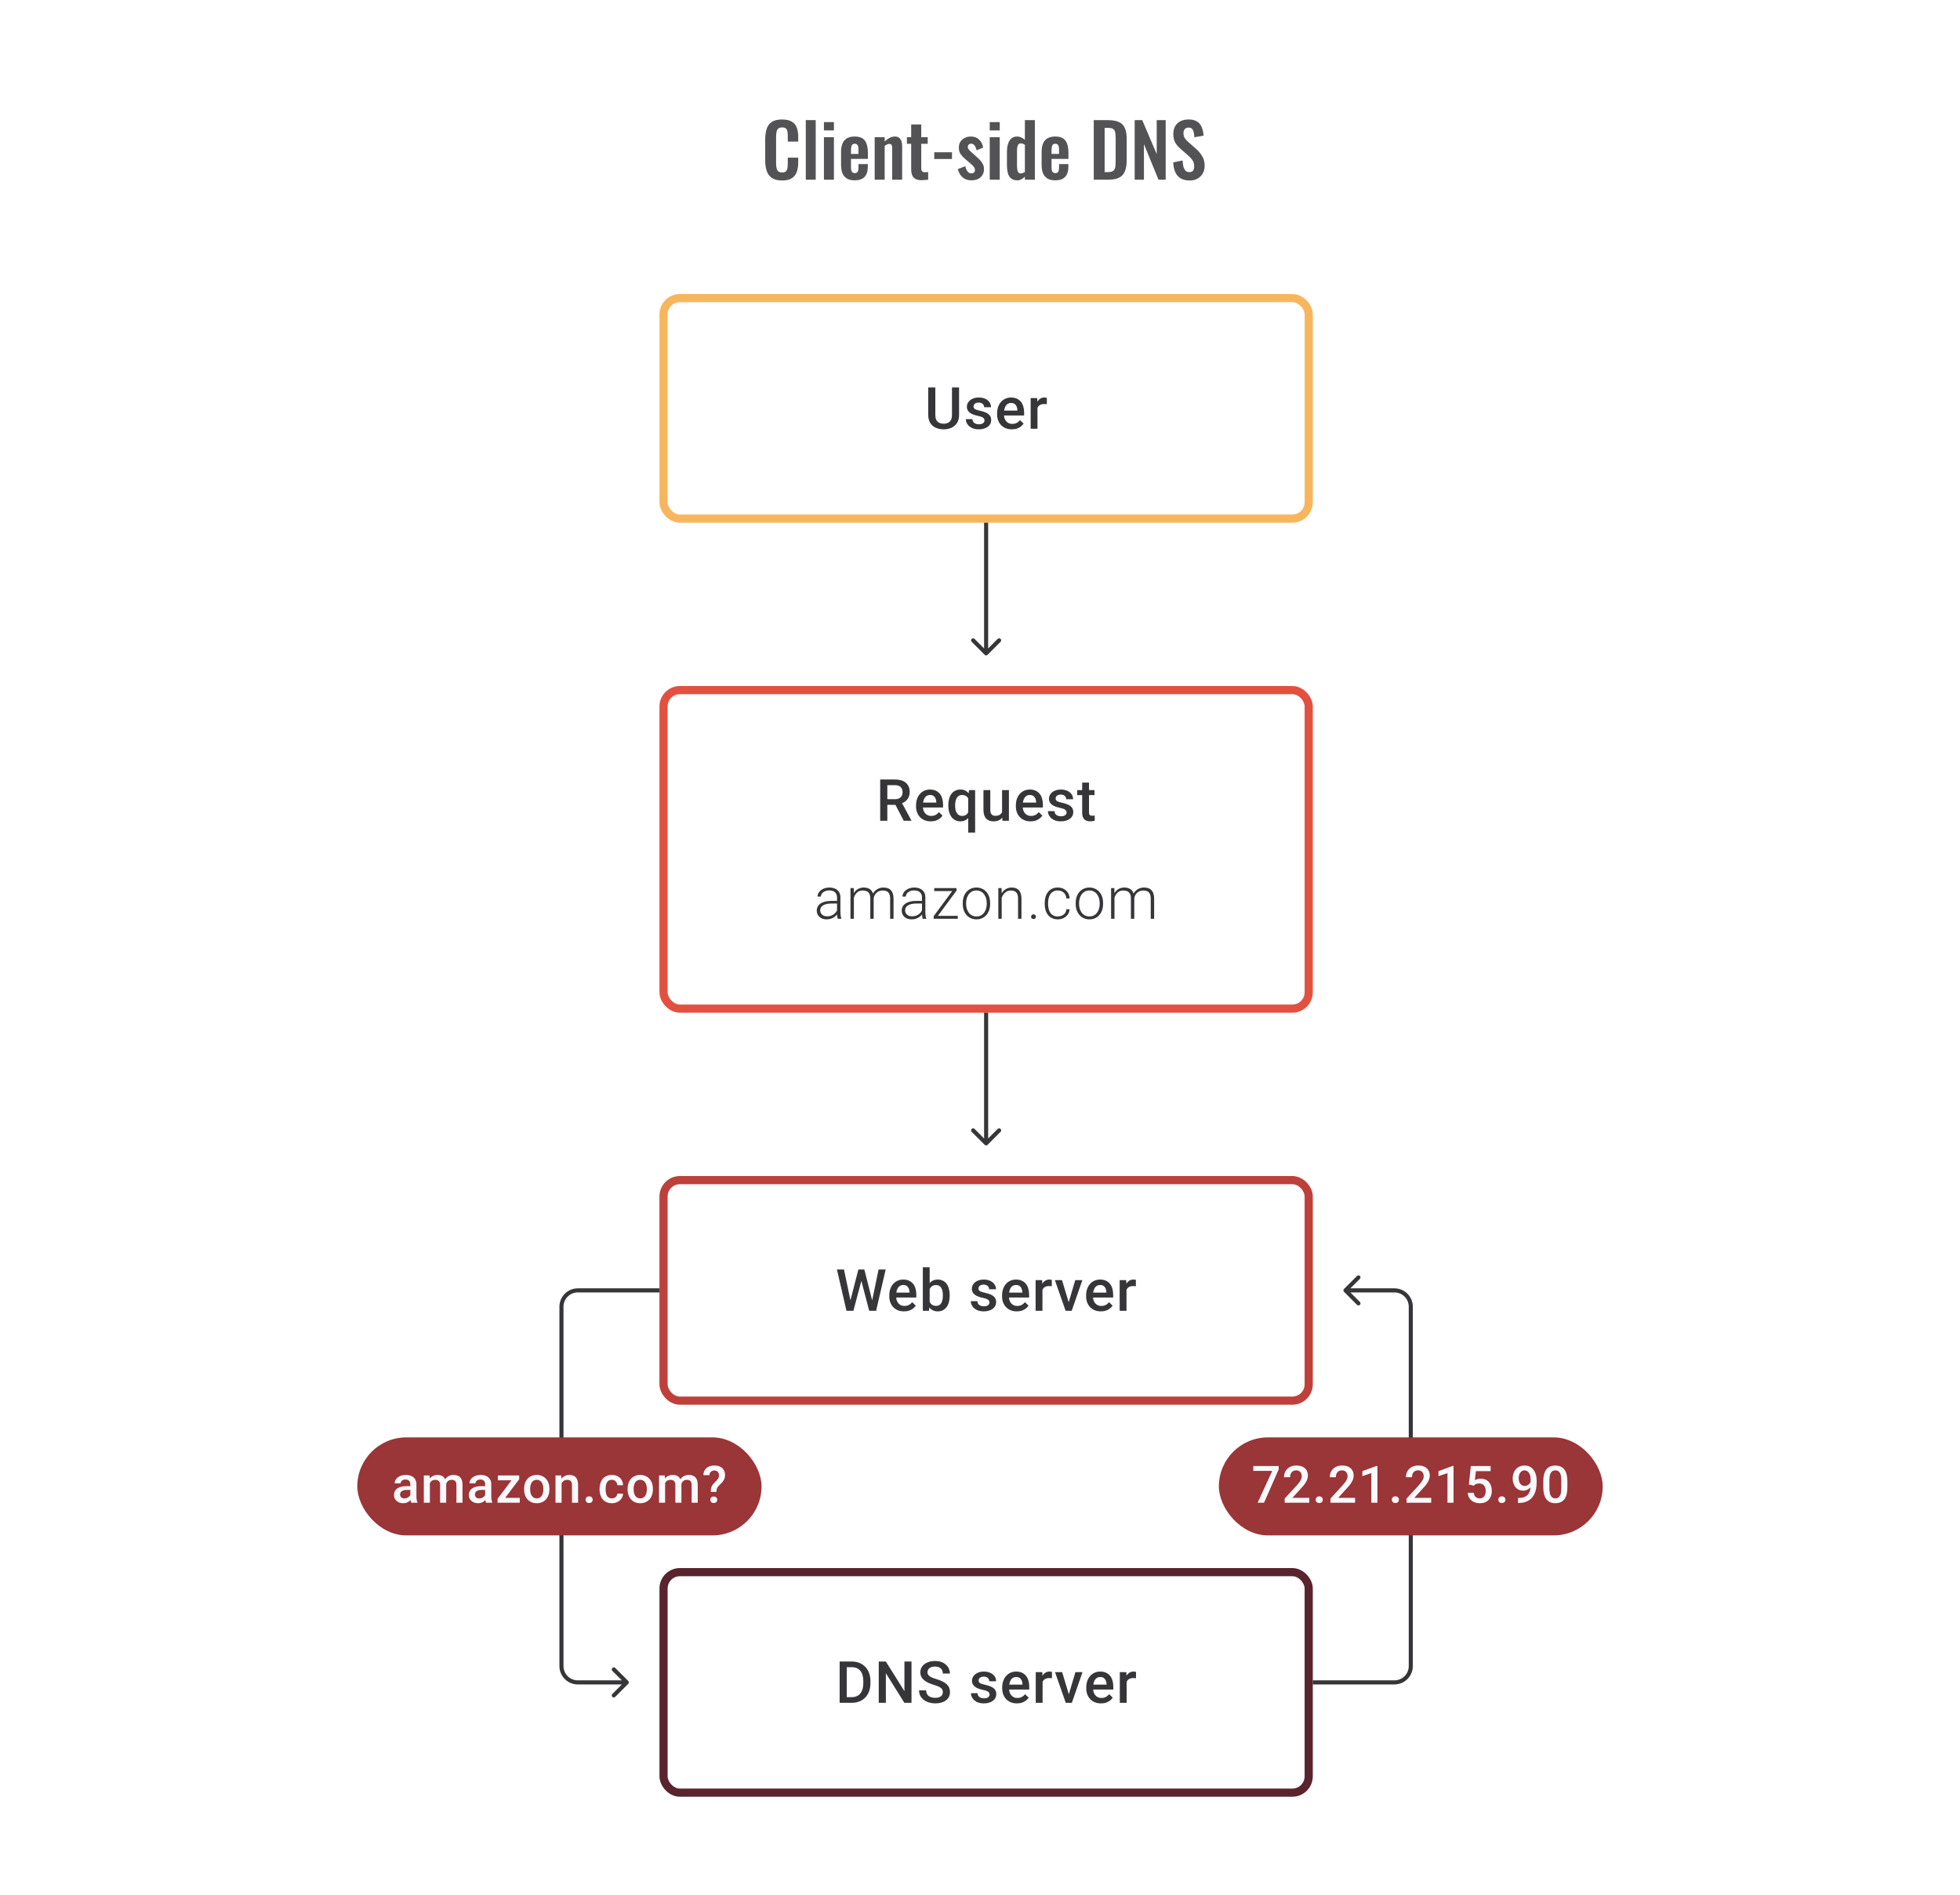<svg width="480" height="464" viewBox="0 0 480 464" fill="none" xmlns="http://www.w3.org/2000/svg">
<path d="M233.137 94.891H234.873V101.646C234.873 102.415 234.706 103.058 234.373 103.577C234.04 104.095 233.586 104.486 233.012 104.75C232.443 105.009 231.806 105.139 231.103 105.139C230.376 105.139 229.728 105.009 229.159 104.75C228.589 104.486 228.14 104.095 227.812 103.577C227.488 103.058 227.326 102.415 227.326 101.646V94.891H229.061V101.646C229.061 102.132 229.145 102.533 229.311 102.848C229.478 103.158 229.714 103.387 230.02 103.535C230.325 103.683 230.686 103.757 231.103 103.757C231.519 103.757 231.878 103.683 232.179 103.535C232.484 103.387 232.721 103.158 232.887 102.848C233.054 102.533 233.137 102.132 233.137 101.646V94.891ZM241.101 102.966C241.101 102.799 241.059 102.649 240.976 102.514C240.893 102.375 240.733 102.25 240.497 102.139C240.265 102.028 239.923 101.926 239.469 101.834C239.071 101.746 238.705 101.642 238.372 101.521C238.044 101.396 237.761 101.246 237.525 101.07C237.289 100.894 237.106 100.686 236.977 100.445C236.847 100.204 236.782 99.927 236.782 99.612C236.782 99.306 236.849 99.017 236.983 98.744C237.118 98.471 237.31 98.23 237.56 98.022C237.81 97.814 238.113 97.649 238.469 97.529C238.83 97.409 239.233 97.348 239.678 97.348C240.307 97.348 240.846 97.455 241.295 97.668C241.749 97.876 242.096 98.161 242.337 98.522C242.578 98.878 242.698 99.281 242.698 99.73H241.025C241.025 99.531 240.974 99.346 240.872 99.174C240.775 98.999 240.626 98.857 240.427 98.751C240.228 98.64 239.978 98.584 239.678 98.584C239.391 98.584 239.152 98.631 238.962 98.723C238.777 98.811 238.638 98.927 238.546 99.07C238.458 99.214 238.414 99.371 238.414 99.543C238.414 99.668 238.437 99.781 238.483 99.883C238.534 99.98 238.617 100.07 238.733 100.154C238.849 100.232 239.006 100.306 239.205 100.376C239.409 100.445 239.664 100.512 239.969 100.577C240.543 100.697 241.036 100.852 241.448 101.042C241.865 101.227 242.184 101.468 242.406 101.764C242.628 102.056 242.74 102.426 242.74 102.875C242.74 103.209 242.668 103.514 242.524 103.792C242.385 104.065 242.182 104.303 241.913 104.507C241.645 104.706 241.323 104.861 240.948 104.972C240.578 105.083 240.161 105.139 239.698 105.139C239.018 105.139 238.442 105.019 237.969 104.778C237.497 104.532 237.139 104.22 236.893 103.84C236.653 103.456 236.532 103.058 236.532 102.646H238.15C238.168 102.956 238.254 103.204 238.407 103.389C238.564 103.57 238.759 103.702 238.99 103.785C239.226 103.864 239.469 103.903 239.719 103.903C240.02 103.903 240.272 103.864 240.476 103.785C240.68 103.702 240.835 103.59 240.941 103.452C241.048 103.308 241.101 103.146 241.101 102.966ZM247.801 105.139C247.245 105.139 246.743 105.049 246.294 104.868C245.85 104.683 245.47 104.426 245.156 104.097C244.845 103.769 244.607 103.382 244.44 102.938C244.274 102.493 244.19 102.014 244.19 101.501V101.223C244.19 100.635 244.276 100.103 244.447 99.626C244.619 99.149 244.857 98.742 245.162 98.404C245.468 98.061 245.829 97.8 246.246 97.619C246.662 97.439 247.114 97.348 247.6 97.348C248.137 97.348 248.606 97.439 249.009 97.619C249.412 97.8 249.745 98.054 250.009 98.383C250.277 98.707 250.476 99.094 250.606 99.543C250.74 99.992 250.807 100.487 250.807 101.028V101.744H245.003V100.542H249.155V100.41C249.146 100.11 249.085 99.827 248.974 99.563C248.868 99.299 248.704 99.087 248.481 98.925C248.259 98.763 247.963 98.681 247.593 98.681C247.315 98.681 247.067 98.742 246.85 98.862C246.637 98.978 246.459 99.147 246.315 99.369C246.172 99.591 246.06 99.86 245.982 100.174C245.908 100.485 245.871 100.834 245.871 101.223V101.501C245.871 101.829 245.915 102.135 246.003 102.417C246.095 102.695 246.229 102.938 246.405 103.146C246.581 103.354 246.794 103.519 247.044 103.639C247.294 103.755 247.579 103.813 247.898 103.813C248.301 103.813 248.66 103.732 248.974 103.57C249.289 103.408 249.562 103.179 249.794 102.882L250.676 103.736C250.513 103.972 250.303 104.199 250.044 104.417C249.784 104.63 249.467 104.803 249.092 104.938C248.722 105.072 248.292 105.139 247.801 105.139ZM254.077 98.918V105H252.404V97.487H254.001L254.077 98.918ZM256.376 97.439L256.362 98.994C256.26 98.975 256.149 98.962 256.029 98.952C255.913 98.943 255.797 98.938 255.681 98.938C255.394 98.938 255.142 98.98 254.925 99.063C254.707 99.142 254.524 99.258 254.376 99.411C254.233 99.559 254.121 99.739 254.043 99.952C253.964 100.165 253.918 100.403 253.904 100.667L253.522 100.695C253.522 100.223 253.568 99.785 253.661 99.383C253.753 98.98 253.892 98.626 254.077 98.32C254.267 98.015 254.503 97.777 254.786 97.605C255.073 97.434 255.404 97.348 255.779 97.348C255.88 97.348 255.989 97.358 256.105 97.376C256.225 97.395 256.316 97.415 256.376 97.439Z" fill="#1E1E21" fill-opacity="0.89"/>
<rect x="162.5" y="73" width="158" height="54" rx="4" stroke="#F7B65E" stroke-width="2"/>
<path d="M215.56 190.89H219.136C219.905 190.89 220.56 191.006 221.101 191.238C221.643 191.469 222.057 191.812 222.344 192.265C222.636 192.714 222.782 193.27 222.782 193.932C222.782 194.436 222.689 194.881 222.504 195.265C222.319 195.649 222.057 195.973 221.719 196.237C221.381 196.496 220.979 196.697 220.511 196.841L219.983 197.098H216.769L216.755 195.716H219.164C219.581 195.716 219.928 195.642 220.206 195.494C220.483 195.346 220.692 195.144 220.83 194.89C220.974 194.631 221.046 194.339 221.046 194.015C221.046 193.663 220.976 193.358 220.837 193.098C220.703 192.835 220.495 192.633 220.212 192.494C219.93 192.351 219.571 192.279 219.136 192.279H217.303V201H215.56V190.89ZM221.33 201L218.956 196.459L220.782 196.452L223.191 200.91V201H221.33ZM227.947 201.139C227.392 201.139 226.889 201.049 226.44 200.868C225.996 200.683 225.616 200.426 225.302 200.097C224.992 199.769 224.753 199.382 224.587 198.938C224.42 198.493 224.337 198.014 224.337 197.501V197.223C224.337 196.635 224.422 196.103 224.593 195.626C224.765 195.149 225.003 194.742 225.309 194.404C225.614 194.061 225.975 193.8 226.392 193.619C226.808 193.439 227.26 193.348 227.746 193.348C228.283 193.348 228.753 193.439 229.155 193.619C229.558 193.8 229.891 194.054 230.155 194.383C230.424 194.707 230.623 195.094 230.752 195.543C230.886 195.992 230.954 196.487 230.954 197.028V197.744H225.149V196.542H229.301V196.41C229.292 196.11 229.232 195.827 229.121 195.563C229.014 195.3 228.85 195.087 228.628 194.925C228.405 194.763 228.109 194.682 227.739 194.682C227.461 194.682 227.213 194.742 226.996 194.862C226.783 194.978 226.605 195.147 226.461 195.369C226.318 195.591 226.207 195.86 226.128 196.174C226.054 196.485 226.017 196.834 226.017 197.223V197.501C226.017 197.829 226.061 198.135 226.149 198.417C226.241 198.695 226.376 198.938 226.551 199.146C226.727 199.354 226.94 199.519 227.19 199.639C227.44 199.755 227.725 199.813 228.044 199.813C228.447 199.813 228.806 199.732 229.121 199.57C229.435 199.408 229.708 199.179 229.94 198.882L230.822 199.736C230.66 199.972 230.449 200.199 230.19 200.417C229.931 200.63 229.614 200.803 229.239 200.938C228.868 201.072 228.438 201.139 227.947 201.139ZM237.119 203.888V194.98L237.313 193.487H238.806V203.888H237.119ZM232.238 197.32V197.174C232.238 196.605 232.303 196.086 232.432 195.619C232.562 195.147 232.754 194.742 233.009 194.404C233.263 194.066 233.573 193.807 233.939 193.626C234.305 193.441 234.726 193.348 235.203 193.348C235.666 193.348 236.068 193.436 236.411 193.612C236.758 193.788 237.05 194.04 237.286 194.369C237.526 194.693 237.718 195.08 237.862 195.529C238.005 195.978 238.11 196.478 238.174 197.028V197.494C238.114 198.031 238.012 198.521 237.869 198.966C237.725 199.41 237.533 199.794 237.293 200.118C237.052 200.442 236.758 200.694 236.411 200.875C236.064 201.051 235.656 201.139 235.189 201.139C234.721 201.139 234.305 201.044 233.939 200.854C233.573 200.664 233.263 200.398 233.009 200.056C232.759 199.709 232.566 199.304 232.432 198.841C232.303 198.373 232.238 197.866 232.238 197.32ZM233.911 197.174V197.32C233.911 197.663 233.941 197.984 234.001 198.285C234.066 198.581 234.168 198.845 234.307 199.077C234.446 199.304 234.622 199.482 234.835 199.611C235.048 199.741 235.304 199.806 235.605 199.806C235.999 199.806 236.321 199.72 236.57 199.549C236.825 199.378 237.019 199.148 237.154 198.861C237.293 198.57 237.39 198.248 237.445 197.896V196.64C237.413 196.366 237.355 196.112 237.272 195.876C237.188 195.635 237.073 195.427 236.925 195.251C236.781 195.07 236.601 194.932 236.383 194.834C236.17 194.732 235.916 194.682 235.619 194.682C235.318 194.682 235.059 194.746 234.842 194.876C234.624 195.006 234.446 195.186 234.307 195.418C234.173 195.644 234.073 195.908 234.008 196.209C233.944 196.51 233.911 196.832 233.911 197.174ZM245.402 199.229V193.487H247.082V201H245.499L245.402 199.229ZM245.638 197.667L246.201 197.653C246.201 198.158 246.145 198.623 246.034 199.049C245.923 199.47 245.752 199.838 245.52 200.153C245.289 200.463 244.993 200.706 244.631 200.882C244.27 201.053 243.838 201.139 243.333 201.139C242.967 201.139 242.632 201.086 242.326 200.979C242.021 200.873 241.757 200.708 241.535 200.486C241.317 200.264 241.148 199.975 241.028 199.618C240.908 199.262 240.847 198.836 240.847 198.341V193.487H242.521V198.355C242.521 198.628 242.553 198.857 242.618 199.042C242.683 199.222 242.771 199.368 242.882 199.479C242.993 199.59 243.122 199.669 243.271 199.715C243.419 199.762 243.576 199.785 243.743 199.785C244.219 199.785 244.594 199.692 244.868 199.507C245.145 199.317 245.342 199.063 245.458 198.743C245.578 198.424 245.638 198.065 245.638 197.667ZM252.394 201.139C251.838 201.139 251.336 201.049 250.887 200.868C250.443 200.683 250.063 200.426 249.748 200.097C249.438 199.769 249.2 199.382 249.033 198.938C248.867 198.493 248.783 198.014 248.783 197.501V197.223C248.783 196.635 248.869 196.103 249.04 195.626C249.211 195.149 249.45 194.742 249.755 194.404C250.061 194.061 250.422 193.8 250.839 193.619C251.255 193.439 251.706 193.348 252.192 193.348C252.729 193.348 253.199 193.439 253.602 193.619C254.005 193.8 254.338 194.054 254.602 194.383C254.87 194.707 255.069 195.094 255.199 195.543C255.333 195.992 255.4 196.487 255.4 197.028V197.744H249.596V196.542H253.748V196.41C253.739 196.11 253.678 195.827 253.567 195.563C253.461 195.3 253.296 195.087 253.074 194.925C252.852 194.763 252.556 194.682 252.186 194.682C251.908 194.682 251.66 194.742 251.443 194.862C251.23 194.978 251.051 195.147 250.908 195.369C250.764 195.591 250.653 195.86 250.575 196.174C250.501 196.485 250.464 196.834 250.464 197.223V197.501C250.464 197.829 250.508 198.135 250.596 198.417C250.688 198.695 250.822 198.938 250.998 199.146C251.174 199.354 251.387 199.519 251.637 199.639C251.887 199.755 252.172 199.813 252.491 199.813C252.894 199.813 253.253 199.732 253.567 199.57C253.882 199.408 254.155 199.179 254.387 198.882L255.268 199.736C255.106 199.972 254.896 200.199 254.637 200.417C254.377 200.63 254.06 200.803 253.685 200.938C253.315 201.072 252.885 201.139 252.394 201.139ZM261.205 198.966C261.205 198.799 261.163 198.649 261.08 198.514C260.996 198.375 260.837 198.25 260.601 198.139C260.369 198.028 260.027 197.926 259.573 197.834C259.175 197.746 258.809 197.642 258.476 197.521C258.147 197.396 257.865 197.246 257.629 197.07C257.393 196.894 257.21 196.686 257.08 196.445C256.951 196.204 256.886 195.927 256.886 195.612C256.886 195.306 256.953 195.017 257.087 194.744C257.222 194.471 257.414 194.23 257.664 194.022C257.914 193.814 258.217 193.649 258.573 193.529C258.934 193.409 259.337 193.348 259.781 193.348C260.411 193.348 260.95 193.455 261.399 193.668C261.853 193.876 262.2 194.161 262.441 194.522C262.681 194.878 262.802 195.281 262.802 195.73H261.128C261.128 195.531 261.077 195.346 260.976 195.175C260.878 194.999 260.73 194.857 260.531 194.751C260.332 194.64 260.082 194.584 259.781 194.584C259.494 194.584 259.256 194.631 259.066 194.723C258.881 194.811 258.742 194.927 258.65 195.07C258.562 195.214 258.518 195.371 258.518 195.543C258.518 195.667 258.541 195.781 258.587 195.883C258.638 195.98 258.721 196.07 258.837 196.154C258.953 196.232 259.11 196.306 259.309 196.376C259.513 196.445 259.767 196.512 260.073 196.577C260.647 196.697 261.14 196.852 261.552 197.042C261.968 197.227 262.288 197.468 262.51 197.764C262.732 198.056 262.843 198.426 262.843 198.875C262.843 199.209 262.772 199.514 262.628 199.792C262.489 200.065 262.286 200.303 262.017 200.507C261.749 200.706 261.427 200.861 261.052 200.972C260.682 201.083 260.265 201.139 259.802 201.139C259.122 201.139 258.545 201.019 258.073 200.778C257.601 200.532 257.242 200.22 256.997 199.84C256.756 199.456 256.636 199.058 256.636 198.646H258.254C258.272 198.956 258.358 199.204 258.511 199.389C258.668 199.57 258.862 199.702 259.094 199.785C259.33 199.864 259.573 199.903 259.823 199.903C260.124 199.903 260.376 199.864 260.58 199.785C260.783 199.702 260.939 199.59 261.045 199.452C261.151 199.308 261.205 199.146 261.205 198.966ZM268.037 193.487V194.709H263.801V193.487H268.037ZM265.023 191.647H266.697V198.924C266.697 199.155 266.729 199.334 266.794 199.459C266.863 199.579 266.958 199.66 267.078 199.702C267.199 199.743 267.34 199.764 267.502 199.764C267.618 199.764 267.729 199.757 267.835 199.743C267.942 199.729 268.027 199.715 268.092 199.702L268.099 200.979C267.96 201.021 267.798 201.058 267.613 201.09C267.433 201.123 267.224 201.139 266.988 201.139C266.604 201.139 266.264 201.072 265.968 200.938C265.671 200.799 265.44 200.574 265.273 200.264C265.107 199.954 265.023 199.542 265.023 199.028V191.647Z" fill="#1E1E21" fill-opacity="0.89"/>
<path d="M204.99 223.653V219.779C204.99 219.422 204.916 219.114 204.767 218.855C204.619 218.596 204.402 218.397 204.115 218.258C203.828 218.119 203.474 218.05 203.052 218.05C202.664 218.05 202.316 218.119 202.011 218.258C201.71 218.392 201.472 218.575 201.296 218.807C201.124 219.033 201.039 219.286 201.039 219.563L200.206 219.556C200.206 219.274 200.275 219.001 200.414 218.737C200.553 218.473 200.75 218.237 201.004 218.029C201.259 217.821 201.562 217.656 201.914 217.536C202.27 217.411 202.661 217.348 203.087 217.348C203.624 217.348 204.096 217.439 204.504 217.619C204.916 217.8 205.237 218.071 205.469 218.432C205.7 218.793 205.816 219.246 205.816 219.792V223.424C205.816 223.683 205.834 223.952 205.871 224.229C205.913 224.507 205.971 224.736 206.045 224.917V225H205.163C205.108 224.833 205.064 224.625 205.031 224.375C205.003 224.121 204.99 223.88 204.99 223.653ZM205.184 220.626L205.198 221.264H203.566C203.14 221.264 202.758 221.304 202.421 221.383C202.087 221.457 201.805 221.568 201.573 221.716C201.342 221.859 201.164 222.033 201.039 222.237C200.918 222.44 200.858 222.672 200.858 222.931C200.858 223.199 200.925 223.445 201.06 223.667C201.199 223.889 201.393 224.067 201.643 224.202C201.897 224.331 202.198 224.396 202.546 224.396C203.008 224.396 203.416 224.31 203.768 224.139C204.124 223.968 204.418 223.743 204.649 223.466C204.881 223.188 205.036 222.885 205.115 222.556L205.476 223.035C205.415 223.266 205.304 223.505 205.142 223.75C204.985 223.991 204.779 224.218 204.524 224.431C204.27 224.639 203.969 224.81 203.622 224.944C203.279 225.074 202.89 225.139 202.455 225.139C201.965 225.139 201.536 225.046 201.171 224.861C200.81 224.676 200.527 224.424 200.324 224.104C200.125 223.78 200.025 223.415 200.025 223.007C200.025 222.637 200.104 222.306 200.261 222.014C200.419 221.718 200.645 221.468 200.942 221.264C201.242 221.056 201.604 220.899 202.025 220.792C202.451 220.681 202.927 220.626 203.455 220.626H205.184ZM209.114 219.043V225H208.28V217.487H209.079L209.114 219.043ZM208.961 220.778L208.558 220.57C208.586 220.126 208.669 219.709 208.808 219.32C208.952 218.932 209.151 218.589 209.405 218.293C209.66 217.996 209.965 217.765 210.322 217.598C210.678 217.432 211.083 217.348 211.537 217.348C211.903 217.348 212.234 217.399 212.53 217.501C212.831 217.598 213.085 217.753 213.294 217.966C213.507 218.175 213.671 218.448 213.787 218.786C213.902 219.124 213.96 219.529 213.96 220.001V225H213.134V220.029C213.134 219.529 213.055 219.137 212.898 218.855C212.745 218.573 212.53 218.371 212.252 218.251C211.979 218.131 211.662 218.071 211.301 218.071C210.875 218.071 210.514 218.158 210.218 218.334C209.926 218.506 209.688 218.73 209.503 219.008C209.322 219.281 209.188 219.575 209.1 219.89C209.012 220.2 208.966 220.496 208.961 220.778ZM213.953 220.126L213.398 220.14C213.421 219.774 213.504 219.424 213.648 219.091C213.796 218.758 213.997 218.462 214.252 218.202C214.506 217.939 214.81 217.73 215.161 217.578C215.518 217.425 215.918 217.348 216.363 217.348C216.751 217.348 217.099 217.402 217.404 217.508C217.71 217.61 217.966 217.774 218.175 218.001C218.388 218.223 218.55 218.508 218.661 218.855C218.772 219.202 218.827 219.619 218.827 220.105V225H217.994V220.098C217.994 219.566 217.916 219.154 217.758 218.862C217.605 218.566 217.392 218.36 217.119 218.244C216.846 218.128 216.527 218.071 216.161 218.071C215.8 218.075 215.483 218.142 215.21 218.272C214.937 218.397 214.708 218.564 214.523 218.772C214.342 218.975 214.203 219.195 214.106 219.431C214.013 219.667 213.962 219.899 213.953 220.126ZM225.791 223.653V219.779C225.791 219.422 225.717 219.114 225.569 218.855C225.421 218.596 225.203 218.397 224.916 218.258C224.629 218.119 224.275 218.05 223.854 218.05C223.465 218.05 223.118 218.119 222.813 218.258C222.512 218.392 222.273 218.575 222.097 218.807C221.926 219.033 221.841 219.286 221.841 219.563L221.007 219.556C221.007 219.274 221.077 219.001 221.216 218.737C221.355 218.473 221.551 218.237 221.806 218.029C222.06 217.821 222.364 217.656 222.715 217.536C223.072 217.411 223.463 217.348 223.889 217.348C224.426 217.348 224.898 217.439 225.305 217.619C225.717 217.8 226.039 218.071 226.27 218.432C226.502 218.793 226.618 219.246 226.618 219.792V223.424C226.618 223.683 226.636 223.952 226.673 224.229C226.715 224.507 226.773 224.736 226.847 224.917V225H225.965C225.909 224.833 225.865 224.625 225.833 224.375C225.805 224.121 225.791 223.88 225.791 223.653ZM225.986 220.626L226 221.264H224.368C223.942 221.264 223.56 221.304 223.222 221.383C222.889 221.457 222.607 221.568 222.375 221.716C222.144 221.859 221.966 222.033 221.841 222.237C221.72 222.44 221.66 222.672 221.66 222.931C221.66 223.199 221.727 223.445 221.861 223.667C222 223.889 222.195 224.067 222.445 224.202C222.699 224.331 223 224.396 223.347 224.396C223.81 224.396 224.218 224.31 224.569 224.139C224.926 223.968 225.22 223.743 225.451 223.466C225.683 223.188 225.838 222.885 225.916 222.556L226.277 223.035C226.217 223.266 226.106 223.505 225.944 223.75C225.787 223.991 225.581 224.218 225.326 224.431C225.072 224.639 224.771 224.81 224.424 224.944C224.081 225.074 223.692 225.139 223.257 225.139C222.766 225.139 222.338 225.046 221.972 224.861C221.611 224.676 221.329 224.424 221.125 224.104C220.926 223.78 220.827 223.415 220.827 223.007C220.827 222.637 220.906 222.306 221.063 222.014C221.22 221.718 221.447 221.468 221.743 221.264C222.044 221.056 222.405 220.899 222.827 220.792C223.252 220.681 223.729 220.626 224.257 220.626H225.986ZM234.554 224.285V225H228.95V224.285H234.554ZM234.248 218.105L229.159 225H228.652V224.375L233.727 217.487H234.248V218.105ZM233.88 217.487V218.209H228.791V217.487H233.88ZM235.775 221.362V221.133C235.775 220.586 235.854 220.082 236.011 219.619C236.169 219.156 236.393 218.756 236.685 218.418C236.981 218.08 237.335 217.818 237.747 217.633C238.159 217.443 238.617 217.348 239.122 217.348C239.631 217.348 240.092 217.443 240.504 217.633C240.916 217.818 241.27 218.08 241.566 218.418C241.862 218.756 242.089 219.156 242.247 219.619C242.404 220.082 242.483 220.586 242.483 221.133V221.362C242.483 221.908 242.404 222.412 242.247 222.875C242.089 223.334 241.862 223.732 241.566 224.07C241.274 224.407 240.923 224.671 240.511 224.861C240.099 225.046 239.64 225.139 239.136 225.139C238.627 225.139 238.166 225.046 237.754 224.861C237.342 224.671 236.988 224.407 236.692 224.07C236.396 223.732 236.169 223.334 236.011 222.875C235.854 222.412 235.775 221.908 235.775 221.362ZM236.602 221.133V221.362C236.602 221.774 236.657 222.165 236.768 222.535C236.879 222.901 237.041 223.227 237.254 223.514C237.467 223.796 237.731 224.019 238.046 224.181C238.361 224.343 238.724 224.424 239.136 224.424C239.543 224.424 239.902 224.343 240.212 224.181C240.527 224.019 240.791 223.796 241.004 223.514C241.217 223.227 241.376 222.901 241.483 222.535C241.594 222.165 241.649 221.774 241.649 221.362V221.133C241.649 220.725 241.594 220.339 241.483 219.973C241.376 219.607 241.214 219.281 240.997 218.994C240.784 218.707 240.52 218.48 240.205 218.314C239.89 218.147 239.529 218.064 239.122 218.064C238.715 218.064 238.354 218.147 238.039 218.314C237.729 218.48 237.465 218.707 237.247 218.994C237.034 219.281 236.872 219.607 236.761 219.973C236.655 220.339 236.602 220.725 236.602 221.133ZM245.315 219.091V225H244.489V217.487H245.281L245.315 219.091ZM245.128 220.778L244.76 220.57C244.788 220.126 244.878 219.709 245.031 219.32C245.183 218.932 245.389 218.589 245.649 218.293C245.912 217.996 246.22 217.765 246.572 217.598C246.928 217.432 247.322 217.348 247.752 217.348C248.127 217.348 248.463 217.399 248.759 217.501C249.055 217.603 249.308 217.765 249.516 217.987C249.724 218.209 249.882 218.494 249.988 218.841C250.099 219.188 250.155 219.612 250.155 220.112V225H249.322V220.105C249.322 219.586 249.25 219.181 249.106 218.89C248.963 218.594 248.759 218.383 248.495 218.258C248.231 218.133 247.919 218.071 247.558 218.071C247.16 218.071 246.81 218.158 246.509 218.334C246.213 218.506 245.963 218.73 245.76 219.008C245.561 219.281 245.408 219.575 245.301 219.89C245.195 220.2 245.137 220.496 245.128 220.778ZM252.515 224.493C252.515 224.331 252.566 224.195 252.668 224.083C252.774 223.968 252.918 223.91 253.098 223.91C253.284 223.91 253.429 223.965 253.536 224.077C253.642 224.188 253.696 224.326 253.696 224.493C253.696 224.651 253.642 224.785 253.536 224.896C253.429 225.007 253.284 225.062 253.098 225.062C252.918 225.062 252.774 225.007 252.668 224.896C252.566 224.785 252.515 224.651 252.515 224.493ZM259.049 224.424C259.4 224.424 259.729 224.359 260.035 224.229C260.345 224.095 260.599 223.898 260.798 223.639C261.002 223.375 261.118 223.054 261.146 222.674H261.937C261.914 223.151 261.768 223.577 261.5 223.952C261.236 224.322 260.889 224.613 260.458 224.826C260.032 225.035 259.562 225.139 259.049 225.139C258.526 225.139 258.063 225.044 257.66 224.854C257.262 224.664 256.929 224.401 256.66 224.063C256.392 223.72 256.188 223.322 256.049 222.868C255.915 222.41 255.848 221.917 255.848 221.389V221.098C255.848 220.57 255.915 220.079 256.049 219.626C256.188 219.168 256.392 218.769 256.66 218.432C256.929 218.089 257.262 217.823 257.66 217.633C258.058 217.443 258.519 217.348 259.042 217.348C259.579 217.348 260.06 217.457 260.486 217.675C260.916 217.892 261.259 218.2 261.514 218.598C261.773 218.996 261.914 219.468 261.937 220.015H261.146C261.122 219.612 261.016 219.265 260.826 218.973C260.636 218.682 260.386 218.457 260.076 218.3C259.766 218.142 259.421 218.064 259.042 218.064C258.616 218.064 258.252 218.147 257.952 218.314C257.651 218.476 257.405 218.7 257.216 218.987C257.03 219.269 256.894 219.593 256.806 219.959C256.718 220.32 256.674 220.7 256.674 221.098V221.389C256.674 221.792 256.716 222.176 256.799 222.542C256.887 222.903 257.024 223.225 257.209 223.507C257.398 223.79 257.644 224.014 257.945 224.181C258.25 224.343 258.618 224.424 259.049 224.424ZM263.437 221.362V221.133C263.437 220.586 263.515 220.082 263.673 219.619C263.83 219.156 264.055 218.756 264.346 218.418C264.642 218.08 264.997 217.818 265.408 217.633C265.82 217.443 266.279 217.348 266.783 217.348C267.292 217.348 267.753 217.443 268.165 217.633C268.577 217.818 268.931 218.08 269.227 218.418C269.524 218.756 269.75 219.156 269.908 219.619C270.065 220.082 270.144 220.586 270.144 221.133V221.362C270.144 221.908 270.065 222.412 269.908 222.875C269.75 223.334 269.524 223.732 269.227 224.07C268.936 224.407 268.584 224.671 268.172 224.861C267.76 225.046 267.302 225.139 266.797 225.139C266.288 225.139 265.827 225.046 265.415 224.861C265.003 224.671 264.649 224.407 264.353 224.07C264.057 223.732 263.83 223.334 263.673 222.875C263.515 222.412 263.437 221.908 263.437 221.362ZM264.263 221.133V221.362C264.263 221.774 264.318 222.165 264.429 222.535C264.541 222.901 264.703 223.227 264.916 223.514C265.128 223.796 265.392 224.019 265.707 224.181C266.022 224.343 266.385 224.424 266.797 224.424C267.205 224.424 267.563 224.343 267.873 224.181C268.188 224.019 268.452 223.796 268.665 223.514C268.878 223.227 269.038 222.901 269.144 222.535C269.255 222.165 269.311 221.774 269.311 221.362V221.133C269.311 220.725 269.255 220.339 269.144 219.973C269.038 219.607 268.876 219.281 268.658 218.994C268.445 218.707 268.181 218.48 267.866 218.314C267.552 218.147 267.191 218.064 266.783 218.064C266.376 218.064 266.015 218.147 265.7 218.314C265.39 218.48 265.126 218.707 264.909 218.994C264.696 219.281 264.534 219.607 264.423 219.973C264.316 220.339 264.263 220.725 264.263 221.133ZM272.935 219.043V225H272.102V217.487H272.9L272.935 219.043ZM272.782 220.778L272.379 220.57C272.407 220.126 272.49 219.709 272.629 219.32C272.773 218.932 272.972 218.589 273.226 218.293C273.481 217.996 273.787 217.765 274.143 217.598C274.499 217.432 274.904 217.348 275.358 217.348C275.724 217.348 276.055 217.399 276.351 217.501C276.652 217.598 276.906 217.753 277.115 217.966C277.328 218.175 277.492 218.448 277.608 218.786C277.723 219.124 277.781 219.529 277.781 220.001V225H276.955V220.029C276.955 219.529 276.876 219.137 276.719 218.855C276.566 218.573 276.351 218.371 276.073 218.251C275.8 218.131 275.483 218.071 275.122 218.071C274.696 218.071 274.335 218.158 274.039 218.334C273.747 218.506 273.509 218.73 273.324 219.008C273.143 219.281 273.009 219.575 272.921 219.89C272.833 220.2 272.787 220.496 272.782 220.778ZM277.774 220.126L277.219 220.14C277.242 219.774 277.325 219.424 277.469 219.091C277.617 218.758 277.818 218.462 278.073 218.202C278.327 217.939 278.631 217.73 278.982 217.578C279.339 217.425 279.739 217.348 280.184 217.348C280.573 217.348 280.92 217.402 281.225 217.508C281.531 217.61 281.788 217.774 281.996 218.001C282.209 218.223 282.371 218.508 282.482 218.855C282.593 219.202 282.649 219.619 282.649 220.105V225H281.815V220.098C281.815 219.566 281.737 219.154 281.579 218.862C281.427 218.566 281.214 218.36 280.941 218.244C280.667 218.128 280.348 218.071 279.982 218.071C279.621 218.075 279.304 218.142 279.031 218.272C278.758 218.397 278.529 218.564 278.344 218.772C278.163 218.975 278.024 219.195 277.927 219.431C277.835 219.667 277.784 219.899 277.774 220.126Z" fill="#1E1E21" fill-opacity="0.89"/>
<rect x="162.5" y="169" width="158" height="78" rx="4" stroke="#E25140" stroke-width="2"/>
<path d="M208.197 318.73L210.211 310.89H211.266L211.148 312.911L208.996 321H207.899L208.197 318.73ZM206.691 310.89L208.322 318.667L208.468 321H207.302L204.962 310.89H206.691ZM213.551 318.646L215.162 310.89H216.897L214.558 321H213.391L213.551 318.646ZM211.676 310.89L213.669 318.75L213.96 321H212.863L210.746 312.911L210.635 310.89H211.676ZM221.396 321.139C220.841 321.139 220.339 321.049 219.89 320.868C219.445 320.683 219.066 320.426 218.751 320.097C218.441 319.769 218.203 319.382 218.036 318.938C217.869 318.493 217.786 318.014 217.786 317.501V317.223C217.786 316.635 217.872 316.103 218.043 315.626C218.214 315.149 218.452 314.742 218.758 314.404C219.064 314.061 219.425 313.8 219.841 313.619C220.258 313.439 220.709 313.348 221.195 313.348C221.732 313.348 222.202 313.439 222.605 313.619C223.007 313.8 223.341 314.054 223.604 314.383C223.873 314.707 224.072 315.094 224.202 315.543C224.336 315.992 224.403 316.487 224.403 317.028V317.744H218.598V316.542H222.75V316.41C222.741 316.11 222.681 315.827 222.57 315.563C222.463 315.3 222.299 315.087 222.077 314.925C221.855 314.763 221.558 314.682 221.188 314.682C220.91 314.682 220.663 314.742 220.445 314.862C220.232 314.978 220.054 315.147 219.911 315.369C219.767 315.591 219.656 315.86 219.577 316.174C219.503 316.485 219.466 316.834 219.466 317.223V317.501C219.466 317.829 219.51 318.135 219.598 318.417C219.691 318.695 219.825 318.938 220.001 319.146C220.177 319.354 220.39 319.519 220.64 319.639C220.89 319.755 221.174 319.813 221.494 319.813C221.896 319.813 222.255 319.732 222.57 319.57C222.885 319.408 223.158 319.179 223.389 318.882L224.271 319.736C224.109 319.972 223.898 320.199 223.639 320.417C223.38 320.63 223.063 320.803 222.688 320.938C222.318 321.072 221.887 321.139 221.396 321.139ZM226 310.335H227.673V319.396L227.513 321H226V310.335ZM232.575 317.174V317.32C232.575 317.875 232.513 318.387 232.388 318.855C232.267 319.317 232.082 319.72 231.832 320.063C231.587 320.405 231.281 320.671 230.916 320.861C230.554 321.046 230.136 321.139 229.659 321.139C229.191 321.139 228.784 321.051 228.437 320.875C228.09 320.699 227.798 320.449 227.562 320.125C227.33 319.801 227.143 319.415 226.999 318.966C226.856 318.517 226.754 318.021 226.694 317.48V317.015C226.754 316.468 226.856 315.973 226.999 315.529C227.143 315.08 227.33 314.693 227.562 314.369C227.798 314.04 228.087 313.788 228.43 313.612C228.777 313.436 229.182 313.348 229.645 313.348C230.126 313.348 230.55 313.441 230.916 313.626C231.286 313.811 231.594 314.075 231.839 314.418C232.084 314.756 232.267 315.158 232.388 315.626C232.513 316.093 232.575 316.609 232.575 317.174ZM230.902 317.32V317.174C230.902 316.836 230.874 316.519 230.818 316.223C230.763 315.922 230.67 315.658 230.541 315.431C230.416 315.205 230.244 315.026 230.027 314.897C229.814 314.763 229.548 314.695 229.228 314.695C228.932 314.695 228.677 314.746 228.465 314.848C228.252 314.95 228.073 315.089 227.93 315.265C227.786 315.441 227.673 315.644 227.59 315.876C227.511 316.107 227.458 316.357 227.43 316.626V317.882C227.472 318.23 227.56 318.549 227.694 318.841C227.833 319.128 228.027 319.359 228.277 319.535C228.527 319.706 228.849 319.792 229.242 319.792C229.552 319.792 229.814 319.729 230.027 319.604C230.24 319.479 230.409 319.306 230.534 319.084C230.663 318.857 230.756 318.593 230.811 318.292C230.872 317.991 230.902 317.667 230.902 317.32ZM242.316 318.966C242.316 318.799 242.274 318.649 242.191 318.514C242.108 318.375 241.948 318.25 241.712 318.139C241.48 318.028 241.138 317.926 240.684 317.834C240.286 317.746 239.921 317.642 239.587 317.521C239.259 317.396 238.976 317.246 238.74 317.07C238.504 316.894 238.321 316.686 238.192 316.445C238.062 316.204 237.997 315.927 237.997 315.612C237.997 315.306 238.064 315.017 238.199 314.744C238.333 314.471 238.525 314.23 238.775 314.022C239.025 313.814 239.328 313.649 239.684 313.529C240.046 313.409 240.448 313.348 240.893 313.348C241.522 313.348 242.061 313.455 242.51 313.668C242.964 313.876 243.311 314.161 243.552 314.522C243.793 314.878 243.913 315.281 243.913 315.73H242.24C242.24 315.531 242.189 315.346 242.087 315.175C241.99 314.999 241.842 314.857 241.642 314.751C241.443 314.64 241.193 314.584 240.893 314.584C240.606 314.584 240.367 314.631 240.177 314.723C239.992 314.811 239.853 314.927 239.761 315.07C239.673 315.214 239.629 315.371 239.629 315.543C239.629 315.667 239.652 315.781 239.698 315.883C239.749 315.98 239.833 316.07 239.948 316.154C240.064 316.232 240.221 316.306 240.42 316.376C240.624 316.445 240.879 316.512 241.184 316.577C241.758 316.697 242.251 316.852 242.663 317.042C243.08 317.227 243.399 317.468 243.621 317.764C243.844 318.056 243.955 318.426 243.955 318.875C243.955 319.209 243.883 319.514 243.739 319.792C243.601 320.065 243.397 320.303 243.128 320.507C242.86 320.706 242.538 320.861 242.163 320.972C241.793 321.083 241.376 321.139 240.913 321.139C240.233 321.139 239.657 321.019 239.185 320.778C238.712 320.532 238.354 320.22 238.108 319.84C237.868 319.456 237.747 319.058 237.747 318.646H239.365C239.384 318.956 239.469 319.204 239.622 319.389C239.779 319.57 239.974 319.702 240.205 319.785C240.441 319.864 240.684 319.903 240.934 319.903C241.235 319.903 241.487 319.864 241.691 319.785C241.895 319.702 242.05 319.59 242.156 319.452C242.263 319.308 242.316 319.146 242.316 318.966ZM249.016 321.139C248.461 321.139 247.958 321.049 247.509 320.868C247.065 320.683 246.685 320.426 246.371 320.097C246.06 319.769 245.822 319.382 245.655 318.938C245.489 318.493 245.406 318.014 245.406 317.501V317.223C245.406 316.635 245.491 316.103 245.662 315.626C245.834 315.149 246.072 314.742 246.378 314.404C246.683 314.061 247.044 313.8 247.461 313.619C247.877 313.439 248.329 313.348 248.815 313.348C249.352 313.348 249.821 313.439 250.224 313.619C250.627 313.8 250.96 314.054 251.224 314.383C251.493 314.707 251.692 315.094 251.821 315.543C251.955 315.992 252.023 316.487 252.023 317.028V317.744H246.218V316.542H250.37V316.41C250.361 316.11 250.301 315.827 250.189 315.563C250.083 315.3 249.919 315.087 249.697 314.925C249.474 314.763 249.178 314.682 248.808 314.682C248.53 314.682 248.282 314.742 248.065 314.862C247.852 314.978 247.674 315.147 247.53 315.369C247.387 315.591 247.276 315.86 247.197 316.174C247.123 316.485 247.086 316.834 247.086 317.223V317.501C247.086 317.829 247.13 318.135 247.218 318.417C247.31 318.695 247.445 318.938 247.62 319.146C247.796 319.354 248.009 319.519 248.259 319.639C248.509 319.755 248.794 319.813 249.113 319.813C249.516 319.813 249.875 319.732 250.189 319.57C250.504 319.408 250.777 319.179 251.009 318.882L251.891 319.736C251.729 319.972 251.518 320.199 251.259 320.417C251 320.63 250.682 320.803 250.308 320.938C249.937 321.072 249.507 321.139 249.016 321.139ZM255.293 314.918V321H253.619V313.487H255.216L255.293 314.918ZM257.591 313.439L257.577 314.994C257.475 314.975 257.364 314.962 257.244 314.952C257.128 314.943 257.012 314.938 256.896 314.938C256.609 314.938 256.357 314.98 256.14 315.063C255.922 315.142 255.739 315.258 255.591 315.411C255.448 315.559 255.337 315.739 255.258 315.952C255.179 316.165 255.133 316.403 255.119 316.667L254.737 316.695C254.737 316.223 254.783 315.786 254.876 315.383C254.969 314.98 255.107 314.626 255.293 314.32C255.482 314.015 255.718 313.777 256.001 313.605C256.288 313.434 256.619 313.348 256.994 313.348C257.096 313.348 257.204 313.358 257.32 313.376C257.44 313.395 257.531 313.416 257.591 313.439ZM261.493 319.674L263.333 313.487H265.069L262.458 321H261.375L261.493 319.674ZM260.083 313.487L261.958 319.702L262.048 321H260.965L258.34 313.487H260.083ZM269.602 321.139C269.047 321.139 268.545 321.049 268.096 320.868C267.651 320.683 267.272 320.426 266.957 320.097C266.647 319.769 266.408 319.382 266.242 318.938C266.075 318.493 265.992 318.014 265.992 317.501V317.223C265.992 316.635 266.077 316.103 266.249 315.626C266.42 315.149 266.658 314.742 266.964 314.404C267.269 314.061 267.63 313.8 268.047 313.619C268.464 313.439 268.915 313.348 269.401 313.348C269.938 313.348 270.408 313.439 270.81 313.619C271.213 313.8 271.546 314.054 271.81 314.383C272.079 314.707 272.278 315.094 272.407 315.543C272.542 315.992 272.609 316.487 272.609 317.028V317.744H266.804V316.542H270.956V316.41C270.947 316.11 270.887 315.827 270.776 315.563C270.669 315.3 270.505 315.087 270.283 314.925C270.061 314.763 269.764 314.682 269.394 314.682C269.116 314.682 268.869 314.742 268.651 314.862C268.438 314.978 268.26 315.147 268.116 315.369C267.973 315.591 267.862 315.86 267.783 316.174C267.709 316.485 267.672 316.834 267.672 317.223V317.501C267.672 317.829 267.716 318.135 267.804 318.417C267.897 318.695 268.031 318.938 268.207 319.146C268.383 319.354 268.595 319.519 268.845 319.639C269.095 319.755 269.38 319.813 269.699 319.813C270.102 319.813 270.461 319.732 270.776 319.57C271.09 319.408 271.364 319.179 271.595 318.882L272.477 319.736C272.315 319.972 272.104 320.199 271.845 320.417C271.586 320.63 271.269 320.803 270.894 320.938C270.523 321.072 270.093 321.139 269.602 321.139ZM275.879 314.918V321H274.205V313.487H275.802L275.879 314.918ZM278.177 313.439L278.163 314.994C278.061 314.975 277.95 314.962 277.83 314.952C277.714 314.943 277.598 314.938 277.483 314.938C277.196 314.938 276.943 314.98 276.726 315.063C276.508 315.142 276.325 315.258 276.177 315.411C276.034 315.559 275.923 315.739 275.844 315.952C275.765 316.165 275.719 316.403 275.705 316.667L275.323 316.695C275.323 316.223 275.37 315.786 275.462 315.383C275.555 314.98 275.694 314.626 275.879 314.32C276.069 314.015 276.305 313.777 276.587 313.605C276.874 313.434 277.205 313.348 277.58 313.348C277.682 313.348 277.791 313.358 277.906 313.376C278.027 313.395 278.117 313.416 278.177 313.439Z" fill="#1E1E21" fill-opacity="0.89"/>
<rect x="162.5" y="289" width="158" height="54" rx="4" stroke="#BE403B" stroke-width="2"/>
<path d="M208.565 417H206.406L206.42 415.618H208.565C209.19 415.618 209.713 415.482 210.135 415.209C210.56 414.936 210.88 414.544 211.093 414.035C211.31 413.526 211.419 412.92 211.419 412.216V411.667C211.419 411.121 211.357 410.638 211.232 410.216C211.111 409.795 210.931 409.441 210.69 409.154C210.454 408.867 210.162 408.649 209.815 408.501C209.473 408.353 209.077 408.279 208.628 408.279H206.364V406.89H208.628C209.299 406.89 209.912 407.004 210.468 407.231C211.023 407.453 211.502 407.775 211.905 408.196C212.313 408.617 212.625 409.122 212.843 409.709C213.06 410.297 213.169 410.955 213.169 411.681V412.216C213.169 412.943 213.06 413.6 212.843 414.188C212.625 414.776 212.313 415.28 211.905 415.702C211.498 416.118 211.012 416.44 210.447 416.667C209.887 416.889 209.26 417 208.565 417ZM207.371 406.89V417H205.628V406.89H207.371ZM223.223 406.89V417H221.48L216.946 409.758V417H215.203V406.89H216.946L221.494 414.146V406.89H223.223ZM230.902 414.396C230.902 414.188 230.869 414.003 230.804 413.841C230.744 413.679 230.635 413.531 230.478 413.396C230.321 413.262 230.099 413.133 229.812 413.008C229.529 412.878 229.168 412.746 228.728 412.612C228.247 412.464 227.803 412.299 227.395 412.119C226.993 411.934 226.641 411.721 226.34 411.48C226.039 411.235 225.805 410.955 225.639 410.64C225.472 410.32 225.389 409.952 225.389 409.536C225.389 409.124 225.474 408.749 225.646 408.411C225.821 408.073 226.069 407.782 226.388 407.536C226.712 407.286 227.094 407.094 227.534 406.96C227.974 406.821 228.46 406.752 228.992 406.752C229.742 406.752 230.388 406.89 230.929 407.168C231.476 407.446 231.895 407.819 232.186 408.286C232.482 408.754 232.631 409.27 232.631 409.834H230.902C230.902 409.501 230.83 409.207 230.686 408.953C230.548 408.693 230.335 408.49 230.048 408.342C229.765 408.194 229.407 408.119 228.971 408.119C228.559 408.119 228.217 408.182 227.944 408.307C227.671 408.432 227.467 408.601 227.333 408.814C227.199 409.027 227.131 409.267 227.131 409.536C227.131 409.726 227.175 409.899 227.263 410.057C227.351 410.209 227.486 410.353 227.666 410.487C227.847 410.617 228.073 410.739 228.347 410.855C228.62 410.971 228.941 411.082 229.312 411.188C229.872 411.355 230.36 411.54 230.777 411.744C231.193 411.943 231.54 412.17 231.818 412.424C232.096 412.679 232.304 412.968 232.443 413.292C232.582 413.612 232.651 413.975 232.651 414.382C232.651 414.808 232.566 415.192 232.394 415.535C232.223 415.873 231.978 416.162 231.658 416.403C231.344 416.639 230.964 416.822 230.52 416.951C230.08 417.076 229.589 417.139 229.048 417.139C228.562 417.139 228.083 417.074 227.611 416.944C227.143 416.815 226.717 416.618 226.333 416.354C225.949 416.086 225.643 415.753 225.416 415.354C225.19 414.952 225.076 414.482 225.076 413.945H226.819C226.819 414.274 226.875 414.554 226.986 414.785C227.101 415.017 227.261 415.206 227.465 415.354C227.668 415.498 227.904 415.604 228.173 415.674C228.446 415.743 228.738 415.778 229.048 415.778C229.455 415.778 229.795 415.72 230.068 415.604C230.346 415.489 230.554 415.327 230.693 415.118C230.832 414.91 230.902 414.669 230.902 414.396ZM242.351 414.966C242.351 414.799 242.309 414.649 242.226 414.514C242.142 414.375 241.983 414.25 241.747 414.139C241.515 414.028 241.173 413.926 240.719 413.834C240.321 413.746 239.955 413.642 239.622 413.521C239.293 413.396 239.011 413.246 238.775 413.07C238.539 412.894 238.356 412.686 238.226 412.445C238.097 412.204 238.032 411.927 238.032 411.612C238.032 411.306 238.099 411.017 238.233 410.744C238.368 410.471 238.56 410.23 238.81 410.022C239.06 409.814 239.363 409.649 239.719 409.529C240.08 409.409 240.483 409.348 240.927 409.348C241.557 409.348 242.096 409.455 242.545 409.668C242.999 409.876 243.346 410.161 243.587 410.522C243.827 410.878 243.948 411.281 243.948 411.73H242.274C242.274 411.531 242.223 411.346 242.122 411.175C242.024 410.999 241.876 410.857 241.677 410.751C241.478 410.64 241.228 410.584 240.927 410.584C240.64 410.584 240.402 410.631 240.212 410.723C240.027 410.811 239.888 410.927 239.796 411.07C239.708 411.214 239.664 411.371 239.664 411.543C239.664 411.667 239.687 411.781 239.733 411.883C239.784 411.98 239.867 412.07 239.983 412.154C240.099 412.232 240.256 412.306 240.455 412.376C240.659 412.445 240.913 412.512 241.219 412.577C241.793 412.697 242.286 412.852 242.698 413.042C243.114 413.227 243.434 413.468 243.656 413.764C243.878 414.056 243.989 414.426 243.989 414.875C243.989 415.209 243.918 415.514 243.774 415.792C243.635 416.065 243.432 416.303 243.163 416.507C242.895 416.706 242.573 416.861 242.198 416.972C241.828 417.083 241.411 417.139 240.948 417.139C240.268 417.139 239.691 417.019 239.219 416.778C238.747 416.532 238.388 416.22 238.143 415.84C237.902 415.456 237.782 415.058 237.782 414.646H239.4C239.418 414.956 239.504 415.204 239.657 415.389C239.814 415.57 240.008 415.702 240.24 415.785C240.476 415.864 240.719 415.903 240.969 415.903C241.27 415.903 241.522 415.864 241.726 415.785C241.929 415.702 242.085 415.59 242.191 415.452C242.297 415.308 242.351 415.146 242.351 414.966ZM249.051 417.139C248.495 417.139 247.993 417.049 247.544 416.868C247.1 416.683 246.72 416.426 246.405 416.097C246.095 415.769 245.857 415.382 245.69 414.938C245.524 414.493 245.44 414.014 245.44 413.501V413.223C245.44 412.635 245.526 412.103 245.697 411.626C245.868 411.149 246.107 410.742 246.412 410.404C246.718 410.061 247.079 409.8 247.495 409.619C247.912 409.439 248.363 409.348 248.849 409.348C249.386 409.348 249.856 409.439 250.259 409.619C250.662 409.8 250.995 410.054 251.259 410.383C251.527 410.707 251.726 411.094 251.856 411.543C251.99 411.992 252.057 412.487 252.057 413.028V413.744H246.253V412.542H250.405V412.41C250.395 412.11 250.335 411.827 250.224 411.563C250.118 411.3 249.953 411.087 249.731 410.925C249.509 410.763 249.213 410.682 248.842 410.682C248.565 410.682 248.317 410.742 248.1 410.862C247.887 410.978 247.708 411.147 247.565 411.369C247.421 411.591 247.31 411.86 247.232 412.174C247.158 412.485 247.121 412.834 247.121 413.223V413.501C247.121 413.829 247.164 414.135 247.252 414.417C247.345 414.695 247.479 414.938 247.655 415.146C247.831 415.354 248.044 415.519 248.294 415.639C248.544 415.755 248.829 415.813 249.148 415.813C249.551 415.813 249.909 415.732 250.224 415.57C250.539 415.408 250.812 415.179 251.044 414.882L251.925 415.736C251.763 415.972 251.553 416.199 251.293 416.417C251.034 416.63 250.717 416.803 250.342 416.938C249.972 417.072 249.541 417.139 249.051 417.139ZM255.327 410.918V417H253.654V409.487H255.251L255.327 410.918ZM257.626 409.439L257.612 410.994C257.51 410.975 257.399 410.962 257.278 410.952C257.163 410.943 257.047 410.938 256.931 410.938C256.644 410.938 256.392 410.98 256.174 411.063C255.957 411.142 255.774 411.258 255.626 411.411C255.482 411.559 255.371 411.739 255.293 411.952C255.214 412.165 255.168 412.403 255.154 412.667L254.772 412.695C254.772 412.223 254.818 411.786 254.911 411.383C255.003 410.98 255.142 410.626 255.327 410.32C255.517 410.015 255.753 409.777 256.036 409.605C256.322 409.434 256.653 409.348 257.028 409.348C257.13 409.348 257.239 409.358 257.355 409.376C257.475 409.395 257.565 409.416 257.626 409.439ZM261.527 415.674L263.367 409.487H265.103L262.493 417H261.409L261.527 415.674ZM260.118 409.487L261.993 415.702L262.083 417H261L258.375 409.487H260.118ZM269.637 417.139C269.082 417.139 268.579 417.049 268.13 416.868C267.686 416.683 267.306 416.426 266.992 416.097C266.681 415.769 266.443 415.382 266.276 414.938C266.11 414.493 266.026 414.014 266.026 413.501V413.223C266.026 412.635 266.112 412.103 266.283 411.626C266.455 411.149 266.693 410.742 266.999 410.404C267.304 410.061 267.665 409.8 268.082 409.619C268.498 409.439 268.95 409.348 269.436 409.348C269.973 409.348 270.442 409.439 270.845 409.619C271.248 409.8 271.581 410.054 271.845 410.383C272.113 410.707 272.313 411.094 272.442 411.543C272.576 411.992 272.643 412.487 272.643 413.028V413.744H266.839V412.542H270.991V412.41C270.982 412.11 270.922 411.827 270.81 411.563C270.704 411.3 270.54 411.087 270.317 410.925C270.095 410.763 269.799 410.682 269.429 410.682C269.151 410.682 268.903 410.742 268.686 410.862C268.473 410.978 268.295 411.147 268.151 411.369C268.008 411.591 267.897 411.86 267.818 412.174C267.744 412.485 267.707 412.834 267.707 413.223V413.501C267.707 413.829 267.751 414.135 267.839 414.417C267.931 414.695 268.065 414.938 268.241 415.146C268.417 415.354 268.63 415.519 268.88 415.639C269.13 415.755 269.415 415.813 269.734 415.813C270.137 415.813 270.496 415.732 270.81 415.57C271.125 415.408 271.398 415.179 271.63 414.882L272.512 415.736C272.35 415.972 272.139 416.199 271.88 416.417C271.62 416.63 271.303 416.803 270.928 416.938C270.558 417.072 270.128 417.139 269.637 417.139ZM275.914 410.918V417H274.24V409.487H275.837L275.914 410.918ZM278.212 409.439L278.198 410.994C278.096 410.975 277.985 410.962 277.865 410.952C277.749 410.943 277.633 410.938 277.517 410.938C277.23 410.938 276.978 410.98 276.761 411.063C276.543 411.142 276.36 411.258 276.212 411.411C276.069 411.559 275.957 411.739 275.879 411.952C275.8 412.165 275.754 412.403 275.74 412.667L275.358 412.695C275.358 412.223 275.404 411.786 275.497 411.383C275.589 410.98 275.728 410.626 275.914 410.32C276.103 410.015 276.339 409.777 276.622 409.605C276.909 409.434 277.24 409.348 277.615 409.348C277.716 409.348 277.825 409.358 277.941 409.376C278.061 409.395 278.152 409.416 278.212 409.439Z" fill="#1E1E21" fill-opacity="0.89"/>
<rect x="162.5" y="385" width="158" height="54" rx="4" stroke="#59242D" stroke-width="2"/>
<path d="M153.854 412.354C154.049 412.158 154.049 411.842 153.854 411.646L150.672 408.464C150.476 408.269 150.16 408.269 149.964 408.464C149.769 408.66 149.769 408.976 149.964 409.172L152.793 412L149.964 414.828C149.769 415.024 149.769 415.34 149.964 415.536C150.16 415.731 150.476 415.731 150.672 415.536L153.854 412.354ZM161.5 315.5H141.5V316.5H161.5V315.5ZM137 320V408H138V320H137ZM141.5 412.5H153.5V411.5H141.5V412.5ZM137 408C137 410.485 139.015 412.5 141.5 412.5V411.5C139.567 411.5 138 409.933 138 408H137ZM141.5 315.5C139.015 315.5 137 317.515 137 320H138C138 318.067 139.567 316.5 141.5 316.5V315.5Z" fill="#1E1E21" fill-opacity="0.89"/>
<path d="M329.146 315.646C328.951 315.842 328.951 316.158 329.146 316.354L332.328 319.536C332.524 319.731 332.84 319.731 333.036 319.536C333.231 319.34 333.231 319.024 333.036 318.828L330.207 316L333.036 313.172C333.231 312.976 333.231 312.66 333.036 312.464C332.84 312.269 332.524 312.269 332.328 312.464L329.146 315.646ZM321.5 412.5H341.5V411.5H321.5V412.5ZM346 408V320H345V408H346ZM341.5 315.5H329.5V316.5H341.5V315.5ZM346 320C346 317.515 343.985 315.5 341.5 315.5V316.5C343.433 316.5 345 318.067 345 320H346ZM341.5 412.5C343.985 412.5 346 410.485 346 408H345C345 409.933 343.433 411.5 341.5 411.5V412.5Z" fill="#1E1E21" fill-opacity="0.89"/>
<rect x="298.5" y="352" width="94" height="24" rx="12" fill="#9A3538"/>
<path d="M313.151 359.014V359.828L309.559 368H307.992L311.578 360.199H306.924V359.014H313.151ZM320.644 366.815V368H314.62V366.982L317.546 363.791C317.867 363.429 318.12 363.116 318.305 362.853C318.49 362.589 318.62 362.353 318.694 362.143C318.772 361.929 318.811 361.721 318.811 361.52C318.811 361.236 318.757 360.987 318.65 360.773C318.548 360.555 318.395 360.384 318.194 360.26C317.992 360.133 317.747 360.069 317.459 360.069C317.126 360.069 316.846 360.141 316.62 360.285C316.394 360.429 316.223 360.629 316.108 360.884C315.992 361.135 315.935 361.423 315.935 361.748H314.447C314.447 361.225 314.567 360.748 314.805 360.316C315.044 359.88 315.39 359.534 315.842 359.279C316.295 359.02 316.84 358.89 317.478 358.89C318.078 358.89 318.589 358.991 319.008 359.193C319.428 359.394 319.747 359.68 319.965 360.051C320.187 360.421 320.298 360.859 320.298 361.365C320.298 361.645 320.253 361.923 320.162 362.198C320.072 362.474 319.942 362.75 319.774 363.025C319.609 363.297 319.414 363.571 319.187 363.846C318.961 364.118 318.712 364.394 318.441 364.673L316.496 366.815H320.644ZM322.205 367.259C322.205 367.029 322.283 366.836 322.44 366.679C322.596 366.519 322.808 366.439 323.075 366.439C323.347 366.439 323.559 366.519 323.711 366.679C323.867 366.836 323.946 367.029 323.946 367.259C323.946 367.49 323.867 367.683 323.711 367.84C323.559 367.996 323.347 368.074 323.075 368.074C322.808 368.074 322.596 367.996 322.44 367.84C322.283 367.683 322.205 367.49 322.205 367.259ZM331.852 366.815V368H325.828V366.982L328.753 363.791C329.074 363.429 329.327 363.116 329.512 362.853C329.698 362.589 329.827 362.353 329.901 362.143C329.979 361.929 330.018 361.721 330.018 361.52C330.018 361.236 329.965 360.987 329.858 360.773C329.755 360.555 329.603 360.384 329.401 360.26C329.2 360.133 328.955 360.069 328.667 360.069C328.334 360.069 328.054 360.141 327.827 360.285C327.601 360.429 327.43 360.629 327.315 360.884C327.2 361.135 327.142 361.423 327.142 361.748H325.655C325.655 361.225 325.774 360.748 326.013 360.316C326.252 359.88 326.597 359.534 327.05 359.279C327.502 359.02 328.048 358.89 328.685 358.89C329.286 358.89 329.796 358.991 330.216 359.193C330.636 359.394 330.955 359.68 331.173 360.051C331.395 360.421 331.506 360.859 331.506 361.365C331.506 361.645 331.461 361.923 331.37 362.198C331.28 362.474 331.15 362.75 330.981 363.025C330.817 363.297 330.621 363.571 330.395 363.846C330.169 364.118 329.92 364.394 329.648 364.673L327.704 366.815H331.852ZM337.326 358.983V368H335.838V360.748L333.635 361.495V360.267L337.147 358.983H337.326ZM340.85 367.259C340.85 367.029 340.928 366.836 341.084 366.679C341.24 366.519 341.452 366.439 341.72 366.439C341.991 366.439 342.203 366.519 342.356 366.679C342.512 366.836 342.59 367.029 342.59 367.259C342.59 367.49 342.512 367.683 342.356 367.84C342.203 367.996 341.991 368.074 341.72 368.074C341.452 368.074 341.24 367.996 341.084 367.84C340.928 367.683 340.85 367.49 340.85 367.259ZM350.496 366.815V368H344.472V366.982L347.398 363.791C347.719 363.429 347.972 363.116 348.157 362.853C348.342 362.589 348.472 362.353 348.546 362.143C348.624 361.929 348.663 361.721 348.663 361.52C348.663 361.236 348.609 360.987 348.502 360.773C348.4 360.555 348.247 360.384 348.046 360.26C347.844 360.133 347.599 360.069 347.311 360.069C346.978 360.069 346.698 360.141 346.472 360.285C346.246 360.429 346.075 360.629 345.96 360.884C345.844 361.135 345.787 361.423 345.787 361.748H344.299C344.299 361.225 344.419 360.748 344.657 360.316C344.896 359.88 345.242 359.534 345.694 359.279C346.147 359.02 346.692 358.89 347.33 358.89C347.931 358.89 348.441 358.991 348.86 359.193C349.28 359.394 349.599 359.68 349.817 360.051C350.039 360.421 350.15 360.859 350.15 361.365C350.15 361.645 350.105 361.923 350.015 362.198C349.924 362.474 349.794 362.75 349.626 363.025C349.461 363.297 349.266 363.571 349.039 363.846C348.813 364.118 348.564 364.394 348.293 364.673L346.349 366.815H350.496ZM355.97 358.983V368H354.483V360.748L352.279 361.495V360.267L355.791 358.983H355.97ZM360.907 363.822L359.722 363.532L360.21 359.014H365.055V360.273H361.444L361.198 362.476C361.337 362.394 361.531 362.314 361.778 362.235C362.025 362.153 362.306 362.112 362.623 362.112C363.047 362.112 363.426 362.182 363.759 362.322C364.096 362.458 364.382 362.657 364.617 362.921C364.851 363.18 365.03 363.497 365.154 363.871C365.277 364.241 365.339 364.659 365.339 365.124C365.339 365.539 365.277 365.928 365.154 366.29C365.034 366.652 364.853 366.971 364.611 367.247C364.368 367.523 364.061 367.739 363.691 367.895C363.325 368.047 362.891 368.123 362.389 368.123C362.014 368.123 361.654 368.07 361.309 367.963C360.967 367.852 360.661 367.689 360.389 367.475C360.117 367.257 359.899 366.99 359.735 366.673C359.57 366.352 359.476 365.984 359.451 365.568H360.907C360.944 365.86 361.025 366.109 361.148 366.315C361.276 366.517 361.444 366.671 361.654 366.778C361.864 366.885 362.107 366.938 362.383 366.938C362.634 366.938 362.85 366.895 363.031 366.809C363.212 366.718 363.362 366.591 363.481 366.426C363.605 366.257 363.695 366.06 363.753 365.834C363.814 365.607 363.845 365.356 363.845 365.081C363.845 364.817 363.81 364.577 363.74 364.359C363.675 364.141 363.574 363.951 363.438 363.791C363.306 363.63 363.14 363.507 362.938 363.42C362.736 363.33 362.504 363.285 362.241 363.285C361.887 363.285 361.615 363.336 361.426 363.439C361.241 363.542 361.068 363.669 360.907 363.822ZM366.931 367.259C366.931 367.029 367.009 366.836 367.166 366.679C367.322 366.519 367.534 366.439 367.801 366.439C368.073 366.439 368.285 366.519 368.437 366.679C368.593 366.836 368.671 367.029 368.671 367.259C368.671 367.49 368.593 367.683 368.437 367.84C368.285 367.996 368.073 368.074 367.801 368.074C367.534 368.074 367.322 367.996 367.166 367.84C367.009 367.683 366.931 367.49 366.931 367.259ZM371.751 366.827H371.874C372.442 366.827 372.915 366.753 373.294 366.605C373.677 366.453 373.981 366.243 374.207 365.976C374.434 365.708 374.596 365.393 374.695 365.031C374.794 364.669 374.843 364.276 374.843 363.852V362.303C374.843 361.937 374.804 361.616 374.726 361.341C374.652 361.061 374.545 360.828 374.405 360.643C374.269 360.454 374.111 360.312 373.93 360.217C373.753 360.123 373.561 360.075 373.356 360.075C373.129 360.075 372.926 360.127 372.745 360.23C372.568 360.328 372.418 360.466 372.294 360.643C372.175 360.816 372.082 361.02 372.016 361.254C371.955 361.485 371.924 361.731 371.924 361.995C371.924 362.242 371.953 362.48 372.01 362.711C372.072 362.937 372.162 363.139 372.282 363.316C372.401 363.492 372.551 363.632 372.732 363.735C372.913 363.838 373.125 363.89 373.368 363.89C373.598 363.89 373.81 363.846 374.004 363.76C374.197 363.669 374.366 363.548 374.51 363.396C374.654 363.244 374.767 363.073 374.849 362.884C374.932 362.694 374.977 362.501 374.985 362.303L375.553 362.476C375.553 362.789 375.487 363.097 375.355 363.402C375.228 363.702 375.049 363.978 374.818 364.229C374.592 364.476 374.327 364.673 374.022 364.821C373.722 364.97 373.395 365.044 373.041 365.044C372.613 365.044 372.234 364.963 371.905 364.803C371.58 364.638 371.309 364.416 371.091 364.136C370.877 363.857 370.716 363.536 370.609 363.174C370.502 362.812 370.449 362.431 370.449 362.032C370.449 361.6 370.515 361.194 370.646 360.816C370.778 360.437 370.969 360.104 371.22 359.816C371.471 359.524 371.776 359.298 372.134 359.137C372.496 358.973 372.905 358.89 373.362 358.89C373.847 358.89 374.273 358.985 374.639 359.174C375.006 359.363 375.314 359.625 375.565 359.958C375.816 360.291 376.005 360.678 376.133 361.118C376.261 361.559 376.324 362.032 376.324 362.538V363.062C376.324 363.593 376.277 364.106 376.182 364.599C376.088 365.089 375.933 365.544 375.719 365.963C375.51 366.379 375.232 366.745 374.886 367.062C374.545 367.375 374.125 367.619 373.627 367.796C373.133 367.969 372.553 368.056 371.887 368.056H371.751V366.827ZM383.848 362.754V364.223C383.848 364.926 383.778 365.527 383.638 366.025C383.502 366.519 383.304 366.92 383.045 367.229C382.786 367.537 382.475 367.763 382.113 367.907C381.755 368.051 381.354 368.123 380.91 368.123C380.556 368.123 380.227 368.078 379.922 367.988C379.622 367.897 379.35 367.755 379.108 367.562C378.865 367.368 378.657 367.119 378.484 366.815C378.316 366.506 378.184 366.138 378.089 365.71C377.999 365.282 377.953 364.787 377.953 364.223V362.754C377.953 362.046 378.023 361.45 378.163 360.964C378.303 360.474 378.503 360.077 378.762 359.773C379.021 359.464 379.33 359.24 379.688 359.1C380.05 358.96 380.453 358.89 380.897 358.89C381.255 358.89 381.585 358.936 381.885 359.026C382.189 359.112 382.461 359.25 382.7 359.44C382.942 359.629 383.148 359.876 383.317 360.18C383.49 360.481 383.621 360.845 383.712 361.273C383.802 361.696 383.848 362.19 383.848 362.754ZM382.36 364.433V362.532C382.36 362.174 382.34 361.859 382.298 361.587C382.257 361.312 382.196 361.079 382.113 360.89C382.035 360.697 381.936 360.54 381.817 360.421C381.698 360.297 381.562 360.209 381.41 360.156C381.257 360.098 381.087 360.069 380.897 360.069C380.667 360.069 380.461 360.114 380.28 360.205C380.099 360.291 379.947 360.431 379.824 360.625C379.7 360.818 379.605 361.073 379.54 361.39C379.478 361.703 379.447 362.083 379.447 362.532V364.433C379.447 364.795 379.468 365.114 379.509 365.389C379.55 365.665 379.612 365.902 379.694 366.099C379.776 366.292 379.875 366.453 379.99 366.58C380.109 366.704 380.245 366.794 380.398 366.852C380.554 366.91 380.725 366.938 380.91 366.938C381.144 366.938 381.352 366.893 381.533 366.803C381.714 366.712 381.866 366.568 381.99 366.371C382.113 366.169 382.206 365.908 382.268 365.587C382.329 365.266 382.36 364.881 382.36 364.433Z" fill="#FAFAFD"/>
<path d="M241.146 160.354C241.342 160.549 241.658 160.549 241.854 160.354L245.036 157.172C245.231 156.976 245.231 156.66 245.036 156.464C244.84 156.269 244.524 156.269 244.328 156.464L241.5 159.293L238.672 156.464C238.476 156.269 238.16 156.269 237.964 156.464C237.769 156.66 237.769 156.976 237.964 157.172L241.146 160.354ZM241 128V160H242V128H241Z" fill="#1E1E21" fill-opacity="0.89"/>
<path d="M241.146 280.354C241.342 280.549 241.658 280.549 241.854 280.354L245.036 277.172C245.231 276.976 245.231 276.66 245.036 276.464C244.84 276.269 244.524 276.269 244.328 276.464L241.5 279.293L238.672 276.464C238.476 276.269 238.16 276.269 237.964 276.464C237.769 276.66 237.769 276.976 237.964 277.172L241.146 280.354ZM241 248V280H242V248H241Z" fill="#1E1E21" fill-opacity="0.89"/>
<rect x="87.5" y="352" width="99" height="24" rx="12" fill="#9A3538"/>
<path d="M100.488 366.661V363.476C100.488 363.237 100.445 363.032 100.359 362.859C100.272 362.686 100.141 362.552 99.964 362.458C99.791 362.363 99.573 362.316 99.31 362.316C99.067 362.316 98.857 362.357 98.68 362.439C98.503 362.521 98.365 362.633 98.266 362.772C98.168 362.912 98.118 363.071 98.118 363.248H96.637C96.637 362.984 96.701 362.729 96.829 362.482C96.956 362.235 97.141 362.015 97.384 361.822C97.627 361.629 97.917 361.476 98.254 361.365C98.592 361.254 98.97 361.199 99.39 361.199C99.892 361.199 100.336 361.283 100.723 361.452C101.114 361.62 101.42 361.875 101.643 362.217C101.869 362.554 101.982 362.978 101.982 363.488V366.457C101.982 366.762 102.003 367.035 102.044 367.278C102.089 367.517 102.153 367.724 102.235 367.901V368H100.711C100.641 367.84 100.585 367.636 100.544 367.389C100.507 367.138 100.488 366.895 100.488 366.661ZM100.704 363.939L100.717 364.859H99.649C99.373 364.859 99.131 364.885 98.921 364.939C98.711 364.988 98.536 365.062 98.396 365.161C98.256 365.26 98.151 365.379 98.081 365.519C98.011 365.659 97.977 365.817 97.977 365.994C97.977 366.171 98.018 366.334 98.1 366.482C98.182 366.626 98.302 366.739 98.458 366.821C98.618 366.903 98.812 366.945 99.038 366.945C99.343 366.945 99.608 366.883 99.834 366.759C100.065 366.632 100.246 366.478 100.377 366.297C100.509 366.111 100.579 365.937 100.587 365.772L101.069 366.432C101.019 366.601 100.935 366.782 100.816 366.975C100.696 367.169 100.54 367.354 100.346 367.531C100.157 367.704 99.929 367.846 99.661 367.957C99.398 368.068 99.094 368.123 98.748 368.123C98.312 368.123 97.923 368.037 97.582 367.864C97.24 367.687 96.972 367.451 96.779 367.154C96.586 366.854 96.489 366.515 96.489 366.136C96.489 365.782 96.555 365.47 96.686 365.198C96.822 364.922 97.02 364.692 97.279 364.507C97.542 364.322 97.863 364.182 98.242 364.087C98.62 363.988 99.052 363.939 99.538 363.939H100.704ZM105.278 362.68V368H103.79V361.322H105.191L105.278 362.68ZM105.037 364.414L104.531 364.408C104.531 363.947 104.588 363.521 104.704 363.13C104.819 362.74 104.987 362.4 105.21 362.112C105.432 361.82 105.708 361.596 106.037 361.439C106.37 361.279 106.755 361.199 107.191 361.199C107.495 361.199 107.773 361.244 108.024 361.334C108.279 361.421 108.499 361.559 108.684 361.748C108.874 361.937 109.018 362.18 109.116 362.476C109.219 362.772 109.271 363.13 109.271 363.55V368H107.783V363.68C107.783 363.355 107.734 363.1 107.635 362.914C107.541 362.729 107.403 362.598 107.222 362.519C107.045 362.437 106.833 362.396 106.586 362.396C106.306 362.396 106.068 362.449 105.87 362.556C105.677 362.663 105.518 362.809 105.395 362.995C105.271 363.18 105.181 363.394 105.123 363.636C105.066 363.879 105.037 364.138 105.037 364.414ZM109.178 364.019L108.481 364.173C108.481 363.77 108.536 363.39 108.647 363.032C108.763 362.67 108.929 362.353 109.147 362.081C109.37 361.805 109.643 361.589 109.968 361.433C110.293 361.277 110.666 361.199 111.085 361.199C111.427 361.199 111.731 361.246 111.999 361.341C112.27 361.431 112.501 361.575 112.69 361.773C112.879 361.97 113.023 362.227 113.122 362.544C113.221 362.857 113.27 363.235 113.27 363.68V368H111.777V363.674C111.777 363.336 111.727 363.075 111.628 362.89C111.534 362.705 111.398 362.577 111.221 362.507C111.044 362.433 110.832 362.396 110.585 362.396C110.355 362.396 110.151 362.439 109.974 362.526C109.802 362.608 109.655 362.725 109.536 362.877C109.417 363.025 109.326 363.196 109.265 363.39C109.207 363.583 109.178 363.793 109.178 364.019ZM118.818 366.661V363.476C118.818 363.237 118.775 363.032 118.689 362.859C118.602 362.686 118.471 362.552 118.294 362.458C118.121 362.363 117.903 362.316 117.64 362.316C117.397 362.316 117.187 362.357 117.01 362.439C116.833 362.521 116.695 362.633 116.597 362.772C116.498 362.912 116.448 363.071 116.448 363.248H114.967C114.967 362.984 115.031 362.729 115.158 362.482C115.286 362.235 115.471 362.015 115.714 361.822C115.957 361.629 116.247 361.476 116.584 361.365C116.922 361.254 117.3 361.199 117.72 361.199C118.222 361.199 118.666 361.283 119.053 361.452C119.444 361.62 119.75 361.875 119.973 362.217C120.199 362.554 120.312 362.978 120.312 363.488V366.457C120.312 366.762 120.333 367.035 120.374 367.278C120.419 367.517 120.483 367.724 120.565 367.901V368H119.041C118.971 367.84 118.915 367.636 118.874 367.389C118.837 367.138 118.818 366.895 118.818 366.661ZM119.034 363.939L119.047 364.859H117.979C117.703 364.859 117.461 364.885 117.251 364.939C117.041 364.988 116.866 365.062 116.726 365.161C116.586 365.26 116.481 365.379 116.411 365.519C116.341 365.659 116.306 365.817 116.306 365.994C116.306 366.171 116.348 366.334 116.43 366.482C116.512 366.626 116.631 366.739 116.788 366.821C116.948 366.903 117.142 366.945 117.368 366.945C117.672 366.945 117.938 366.883 118.164 366.759C118.395 366.632 118.576 366.478 118.707 366.297C118.839 366.111 118.909 365.937 118.917 365.772L119.399 366.432C119.349 366.601 119.265 366.782 119.146 366.975C119.026 367.169 118.87 367.354 118.676 367.531C118.487 367.704 118.259 367.846 117.991 367.957C117.728 368.068 117.424 368.123 117.078 368.123C116.642 368.123 116.253 368.037 115.911 367.864C115.57 367.687 115.302 367.451 115.109 367.154C114.916 366.854 114.819 366.515 114.819 366.136C114.819 365.782 114.885 365.47 115.017 365.198C115.152 364.922 115.35 364.692 115.609 364.507C115.872 364.322 116.193 364.182 116.572 364.087C116.95 363.988 117.382 363.939 117.868 363.939H119.034ZM127.286 366.815V368H122.311V366.815H127.286ZM127.15 362.248L122.818 368H121.855V367.043L126.163 361.322H127.15V362.248ZM126.576 361.322V362.507H121.929V361.322H126.576ZM128.347 364.735V364.593C128.347 364.112 128.417 363.665 128.557 363.254C128.697 362.838 128.899 362.478 129.162 362.174C129.429 361.865 129.754 361.627 130.137 361.458C130.524 361.285 130.96 361.199 131.446 361.199C131.935 361.199 132.371 361.285 132.754 361.458C133.141 361.627 133.468 361.865 133.735 362.174C134.003 362.478 134.206 362.838 134.346 363.254C134.486 363.665 134.556 364.112 134.556 364.593V364.735C134.556 365.216 134.486 365.663 134.346 366.074C134.206 366.486 134.003 366.846 133.735 367.154C133.468 367.459 133.143 367.698 132.76 367.87C132.378 368.039 131.943 368.123 131.458 368.123C130.968 368.123 130.53 368.039 130.143 367.87C129.761 367.698 129.436 367.459 129.168 367.154C128.901 366.846 128.697 366.486 128.557 366.074C128.417 365.663 128.347 365.216 128.347 364.735ZM129.835 364.593V364.735C129.835 365.035 129.866 365.319 129.927 365.587C129.989 365.854 130.086 366.089 130.217 366.29C130.349 366.492 130.518 366.65 130.723 366.766C130.929 366.881 131.174 366.938 131.458 366.938C131.734 366.938 131.972 366.881 132.174 366.766C132.38 366.65 132.548 366.492 132.68 366.29C132.812 366.089 132.908 365.854 132.97 365.587C133.036 365.319 133.069 365.035 133.069 364.735V364.593C133.069 364.297 133.036 364.017 132.97 363.754C132.908 363.486 132.81 363.25 132.674 363.044C132.542 362.838 132.373 362.678 132.168 362.563C131.966 362.443 131.725 362.384 131.446 362.384C131.166 362.384 130.923 362.443 130.717 362.563C130.516 362.678 130.349 362.838 130.217 363.044C130.086 363.25 129.989 363.486 129.927 363.754C129.866 364.017 129.835 364.297 129.835 364.593ZM137.531 362.748V368H136.043V361.322H137.444L137.531 362.748ZM137.265 364.414L136.784 364.408C136.788 363.935 136.854 363.501 136.981 363.106C137.113 362.711 137.294 362.371 137.525 362.087C137.759 361.803 138.039 361.585 138.364 361.433C138.689 361.277 139.051 361.199 139.45 361.199C139.771 361.199 140.061 361.244 140.32 361.334C140.584 361.421 140.808 361.563 140.993 361.76C141.182 361.958 141.326 362.215 141.425 362.532C141.524 362.844 141.573 363.229 141.573 363.686V368H140.08V363.68C140.08 363.359 140.032 363.106 139.938 362.921C139.847 362.731 139.714 362.598 139.537 362.519C139.364 362.437 139.148 362.396 138.889 362.396C138.633 362.396 138.405 362.449 138.204 362.556C138.002 362.663 137.831 362.809 137.691 362.995C137.555 363.18 137.451 363.394 137.376 363.636C137.302 363.879 137.265 364.138 137.265 364.414ZM143.406 367.259C143.406 367.029 143.484 366.836 143.641 366.679C143.797 366.519 144.009 366.439 144.276 366.439C144.548 366.439 144.76 366.519 144.912 366.679C145.068 366.836 145.147 367.029 145.147 367.259C145.147 367.49 145.068 367.683 144.912 367.84C144.76 367.996 144.548 368.074 144.276 368.074C144.009 368.074 143.797 367.996 143.641 367.84C143.484 367.683 143.406 367.49 143.406 367.259ZM149.843 366.938C150.086 366.938 150.304 366.891 150.497 366.796C150.695 366.698 150.853 366.562 150.973 366.389C151.096 366.216 151.164 366.017 151.176 365.79H152.577C152.569 366.222 152.442 366.615 152.195 366.969C151.948 367.323 151.621 367.605 151.213 367.815C150.806 368.021 150.355 368.123 149.862 368.123C149.351 368.123 148.907 368.037 148.529 367.864C148.15 367.687 147.835 367.445 147.584 367.136C147.333 366.827 147.144 366.471 147.016 366.068C146.893 365.665 146.831 365.233 146.831 364.772V364.556C146.831 364.095 146.893 363.663 147.016 363.26C147.144 362.853 147.333 362.495 147.584 362.186C147.835 361.877 148.15 361.637 148.529 361.464C148.907 361.287 149.349 361.199 149.856 361.199C150.39 361.199 150.859 361.306 151.263 361.52C151.666 361.729 151.983 362.024 152.213 362.402C152.448 362.777 152.569 363.213 152.577 363.711H151.176C151.164 363.464 151.102 363.241 150.991 363.044C150.884 362.842 150.732 362.682 150.534 362.563C150.341 362.443 150.109 362.384 149.837 362.384C149.537 362.384 149.288 362.445 149.09 362.569C148.893 362.688 148.738 362.853 148.627 363.062C148.516 363.268 148.436 363.501 148.387 363.76C148.341 364.015 148.319 364.28 148.319 364.556V364.772C148.319 365.048 148.341 365.315 148.387 365.574C148.432 365.834 148.51 366.066 148.621 366.272C148.736 366.473 148.893 366.636 149.09 366.759C149.288 366.879 149.539 366.938 149.843 366.938ZM153.688 364.735V364.593C153.688 364.112 153.758 363.665 153.898 363.254C154.038 362.838 154.239 362.478 154.503 362.174C154.77 361.865 155.095 361.627 155.478 361.458C155.865 361.285 156.301 361.199 156.786 361.199C157.276 361.199 157.712 361.285 158.095 361.458C158.481 361.627 158.809 361.865 159.076 362.174C159.344 362.478 159.547 362.838 159.687 363.254C159.827 363.665 159.897 364.112 159.897 364.593V364.735C159.897 365.216 159.827 365.663 159.687 366.074C159.547 366.486 159.344 366.846 159.076 367.154C158.809 367.459 158.484 367.698 158.101 367.87C157.718 368.039 157.284 368.123 156.799 368.123C156.309 368.123 155.871 368.039 155.484 367.87C155.101 367.698 154.776 367.459 154.509 367.154C154.241 366.846 154.038 366.486 153.898 366.074C153.758 365.663 153.688 365.216 153.688 364.735ZM155.175 364.593V364.735C155.175 365.035 155.206 365.319 155.268 365.587C155.33 365.854 155.426 366.089 155.558 366.29C155.69 366.492 155.858 366.65 156.064 366.766C156.27 366.881 156.515 366.938 156.799 366.938C157.074 366.938 157.313 366.881 157.515 366.766C157.72 366.65 157.889 366.492 158.021 366.29C158.152 366.089 158.249 365.854 158.311 365.587C158.377 365.319 158.409 365.035 158.409 364.735V364.593C158.409 364.297 158.377 364.017 158.311 363.754C158.249 363.486 158.15 363.25 158.014 363.044C157.883 362.838 157.714 362.678 157.508 362.563C157.307 362.443 157.066 362.384 156.786 362.384C156.506 362.384 156.264 362.443 156.058 362.563C155.856 362.678 155.69 362.838 155.558 363.044C155.426 363.25 155.33 363.486 155.268 363.754C155.206 364.017 155.175 364.297 155.175 364.593ZM162.884 362.68V368H161.396V361.322H162.797L162.884 362.68ZM162.643 364.414L162.137 364.408C162.137 363.947 162.195 363.521 162.31 363.13C162.425 362.74 162.594 362.4 162.816 362.112C163.038 361.82 163.314 361.596 163.643 361.439C163.976 361.279 164.361 361.199 164.797 361.199C165.102 361.199 165.379 361.244 165.63 361.334C165.885 361.421 166.106 361.559 166.291 361.748C166.48 361.937 166.624 362.18 166.723 362.476C166.826 362.772 166.877 363.13 166.877 363.55V368H165.39V363.68C165.39 363.355 165.34 363.1 165.242 362.914C165.147 362.729 165.009 362.598 164.828 362.519C164.651 362.437 164.439 362.396 164.192 362.396C163.912 362.396 163.674 362.449 163.476 362.556C163.283 362.663 163.125 362.809 163.001 362.995C162.878 363.18 162.787 363.394 162.73 363.636C162.672 363.879 162.643 364.138 162.643 364.414ZM166.784 364.019L166.087 364.173C166.087 363.77 166.143 363.39 166.254 363.032C166.369 362.67 166.536 362.353 166.754 362.081C166.976 361.805 167.249 361.589 167.574 361.433C167.9 361.277 168.272 361.199 168.692 361.199C169.033 361.199 169.338 361.246 169.605 361.341C169.877 361.431 170.107 361.575 170.296 361.773C170.486 361.97 170.63 362.227 170.728 362.544C170.827 362.857 170.876 363.235 170.876 363.68V368H169.383V363.674C169.383 363.336 169.333 363.075 169.235 362.89C169.14 362.705 169.004 362.577 168.827 362.507C168.65 362.433 168.439 362.396 168.192 362.396C167.961 362.396 167.758 362.439 167.581 362.526C167.408 362.608 167.262 362.725 167.142 362.877C167.023 363.025 166.933 363.196 166.871 363.39C166.813 363.583 166.784 363.793 166.784 364.019ZM175.443 365.352H174.067C174.071 364.97 174.104 364.649 174.166 364.389C174.228 364.126 174.33 363.887 174.474 363.674C174.623 363.46 174.818 363.233 175.061 362.995C175.25 362.814 175.421 362.643 175.573 362.482C175.725 362.318 175.847 362.145 175.937 361.964C176.028 361.779 176.073 361.567 176.073 361.328C176.073 361.069 176.03 360.849 175.943 360.668C175.857 360.487 175.729 360.349 175.561 360.254C175.396 360.16 175.19 360.112 174.943 360.112C174.738 360.112 174.544 360.153 174.363 360.236C174.182 360.314 174.036 360.437 173.925 360.606C173.814 360.771 173.754 360.989 173.746 361.26H172.259C172.267 360.742 172.39 360.306 172.629 359.952C172.868 359.598 173.189 359.333 173.592 359.156C173.995 358.979 174.446 358.89 174.943 358.89C175.495 358.89 175.966 358.985 176.357 359.174C176.748 359.359 177.046 359.631 177.252 359.989C177.462 360.343 177.566 360.771 177.566 361.273C177.566 361.635 177.494 361.964 177.35 362.26C177.206 362.552 177.019 362.826 176.789 363.081C176.558 363.332 176.309 363.583 176.042 363.834C175.812 364.044 175.655 364.272 175.573 364.519C175.491 364.762 175.447 365.04 175.443 365.352ZM173.944 367.278C173.944 367.056 174.02 366.868 174.172 366.716C174.324 366.56 174.532 366.482 174.795 366.482C175.059 366.482 175.266 366.56 175.419 366.716C175.571 366.868 175.647 367.056 175.647 367.278C175.647 367.5 175.571 367.689 175.419 367.846C175.266 367.998 175.059 368.074 174.795 368.074C174.532 368.074 174.324 367.998 174.172 367.846C174.02 367.689 173.944 367.5 173.944 367.278Z" fill="#FAFAFD"/>
<path d="M191.539 44.198C190.471 44.198 189.631 43.988 189.019 43.568C188.419 43.148 187.999 42.578 187.759 41.858C187.519 41.126 187.399 40.286 187.399 39.338V34.136C187.399 33.14 187.519 32.276 187.759 31.544C187.999 30.812 188.419 30.248 189.019 29.852C189.631 29.456 190.471 29.258 191.539 29.258C192.547 29.258 193.333 29.432 193.897 29.78C194.473 30.116 194.881 30.602 195.121 31.238C195.361 31.874 195.481 32.612 195.481 33.452V34.676H192.925V33.416C192.925 33.008 192.901 32.636 192.853 32.3C192.817 31.964 192.703 31.7 192.511 31.508C192.331 31.304 192.013 31.202 191.557 31.202C191.101 31.202 190.765 31.31 190.549 31.526C190.345 31.73 190.213 32.012 190.153 32.372C190.093 32.72 190.063 33.116 190.063 33.56V39.896C190.063 40.424 190.105 40.862 190.189 41.21C190.273 41.546 190.423 41.804 190.639 41.984C190.867 42.152 191.173 42.236 191.557 42.236C192.001 42.236 192.313 42.134 192.493 41.93C192.685 41.714 192.805 41.432 192.853 41.084C192.901 40.736 192.925 40.346 192.925 39.914V38.6H195.481V39.77C195.481 40.634 195.367 41.402 195.139 42.074C194.911 42.734 194.509 43.256 193.933 43.64C193.369 44.012 192.571 44.198 191.539 44.198ZM197.335 44V29.42H199.765V44H197.335ZM201.78 44V33.596H204.228V44H201.78ZM201.78 31.94V29.906H204.228V31.94H201.78ZM209.323 44.162C208.543 44.162 207.907 44.018 207.415 43.73C206.923 43.43 206.557 42.998 206.317 42.434C206.089 41.858 205.975 41.168 205.975 40.364V37.232C205.975 36.404 206.089 35.708 206.317 35.144C206.557 34.58 206.923 34.154 207.415 33.866C207.919 33.578 208.555 33.434 209.323 33.434C210.151 33.434 210.793 33.59 211.249 33.902C211.717 34.214 212.047 34.67 212.239 35.27C212.443 35.858 212.545 36.578 212.545 37.43V38.906H208.405V40.958C208.405 41.294 208.435 41.57 208.495 41.786C208.567 42.002 208.675 42.158 208.819 42.254C208.963 42.35 209.137 42.398 209.341 42.398C209.557 42.398 209.731 42.35 209.863 42.254C209.995 42.146 210.091 41.996 210.151 41.804C210.211 41.6 210.241 41.348 210.241 41.048V40.184H212.527V40.886C212.527 41.942 212.263 42.752 211.735 43.316C211.207 43.88 210.403 44.162 209.323 44.162ZM208.405 37.7H210.241V36.71C210.241 36.35 210.211 36.062 210.151 35.846C210.091 35.618 209.995 35.456 209.863 35.36C209.731 35.252 209.545 35.198 209.305 35.198C209.089 35.198 208.915 35.252 208.783 35.36C208.651 35.468 208.555 35.648 208.495 35.9C208.435 36.152 208.405 36.512 208.405 36.98V37.7ZM214.207 44V33.596H216.655V34.64C217.027 34.28 217.417 33.992 217.825 33.776C218.245 33.548 218.695 33.434 219.175 33.434C219.607 33.434 219.949 33.542 220.201 33.758C220.453 33.962 220.639 34.238 220.759 34.586C220.879 34.934 220.939 35.312 220.939 35.72V44H218.491V36.206C218.491 35.894 218.443 35.654 218.347 35.486C218.251 35.318 218.065 35.234 217.789 35.234C217.621 35.234 217.435 35.282 217.231 35.378C217.039 35.474 216.847 35.594 216.655 35.738V44H214.207ZM225.738 44.126C225.078 44.126 224.556 44.018 224.172 43.802C223.8 43.586 223.536 43.274 223.38 42.866C223.224 42.458 223.146 41.972 223.146 41.408V35.216H222.102V33.596H223.146V30.482H225.612V33.596H227.196V35.216H225.612V41.192C225.612 41.552 225.69 41.81 225.846 41.966C226.002 42.11 226.236 42.182 226.548 42.182C226.68 42.182 226.806 42.176 226.926 42.164C227.058 42.152 227.184 42.14 227.304 42.128V44C227.1 44.024 226.86 44.048 226.584 44.072C226.32 44.108 226.038 44.126 225.738 44.126ZM228.798 38.942V37.286H233.136V38.942H228.798ZM237.933 44.162C237.057 44.162 236.337 43.928 235.773 43.46C235.209 42.992 234.807 42.308 234.567 41.408L236.385 40.706C236.529 41.27 236.721 41.702 236.961 42.002C237.201 42.302 237.513 42.452 237.897 42.452C238.185 42.452 238.401 42.38 238.545 42.236C238.689 42.092 238.761 41.894 238.761 41.642C238.761 41.354 238.671 41.096 238.491 40.868C238.323 40.628 238.029 40.334 237.609 39.986L236.349 38.924C235.893 38.528 235.521 38.126 235.233 37.718C234.957 37.298 234.819 36.776 234.819 36.152C234.819 35.588 234.945 35.108 235.197 34.712C235.461 34.304 235.815 33.992 236.259 33.776C236.715 33.548 237.219 33.434 237.771 33.434C238.611 33.434 239.283 33.686 239.787 34.19C240.303 34.682 240.633 35.33 240.777 36.134L239.175 36.818C239.115 36.53 239.025 36.266 238.905 36.026C238.797 35.774 238.653 35.57 238.473 35.414C238.293 35.258 238.083 35.18 237.843 35.18C237.591 35.18 237.387 35.258 237.231 35.414C237.087 35.57 237.015 35.768 237.015 36.008C237.015 36.212 237.099 36.422 237.267 36.638C237.447 36.854 237.699 37.1 238.023 37.376L239.301 38.528C239.577 38.768 239.841 39.026 240.093 39.302C240.345 39.578 240.555 39.89 240.723 40.238C240.891 40.574 240.975 40.964 240.975 41.408C240.975 42.008 240.837 42.512 240.561 42.92C240.297 43.328 239.931 43.64 239.463 43.856C239.007 44.06 238.497 44.162 237.933 44.162ZM242.386 44V33.596H244.834V44H242.386ZM242.386 31.94V29.906H244.834V31.94H242.386ZM249.119 44.162C248.291 44.162 247.661 43.868 247.229 43.28C246.809 42.692 246.599 41.75 246.599 40.454V37.268C246.599 36.548 246.677 35.9 246.833 35.324C247.001 34.748 247.265 34.292 247.625 33.956C247.985 33.608 248.471 33.434 249.083 33.434C249.455 33.434 249.797 33.512 250.109 33.668C250.433 33.812 250.727 34.004 250.991 34.244V29.42H253.439V44H250.991V43.262C250.715 43.538 250.421 43.76 250.109 43.928C249.797 44.084 249.467 44.162 249.119 44.162ZM250.019 42.47C250.151 42.47 250.301 42.44 250.469 42.38C250.637 42.32 250.811 42.236 250.991 42.128V35.45C250.847 35.354 250.691 35.276 250.523 35.216C250.355 35.144 250.181 35.108 250.001 35.108C249.653 35.108 249.407 35.27 249.263 35.594C249.131 35.906 249.065 36.29 249.065 36.746V40.634C249.065 40.982 249.089 41.294 249.137 41.57C249.185 41.846 249.275 42.068 249.407 42.236C249.551 42.392 249.755 42.47 250.019 42.47ZM258.437 44.162C257.657 44.162 257.021 44.018 256.529 43.73C256.037 43.43 255.671 42.998 255.431 42.434C255.203 41.858 255.089 41.168 255.089 40.364V37.232C255.089 36.404 255.203 35.708 255.431 35.144C255.671 34.58 256.037 34.154 256.529 33.866C257.033 33.578 257.669 33.434 258.437 33.434C259.265 33.434 259.907 33.59 260.363 33.902C260.831 34.214 261.161 34.67 261.353 35.27C261.557 35.858 261.659 36.578 261.659 37.43V38.906H257.519V40.958C257.519 41.294 257.549 41.57 257.609 41.786C257.681 42.002 257.789 42.158 257.933 42.254C258.077 42.35 258.251 42.398 258.455 42.398C258.671 42.398 258.845 42.35 258.977 42.254C259.109 42.146 259.205 41.996 259.265 41.804C259.325 41.6 259.355 41.348 259.355 41.048V40.184H261.641V40.886C261.641 41.942 261.377 42.752 260.849 43.316C260.321 43.88 259.517 44.162 258.437 44.162ZM257.519 37.7H259.355V36.71C259.355 36.35 259.325 36.062 259.265 35.846C259.205 35.618 259.109 35.456 258.977 35.36C258.845 35.252 258.659 35.198 258.419 35.198C258.203 35.198 258.029 35.252 257.897 35.36C257.765 35.468 257.669 35.648 257.609 35.9C257.549 36.152 257.519 36.512 257.519 36.98V37.7ZM267.859 44V29.42H271.297C272.485 29.42 273.409 29.582 274.069 29.906C274.741 30.23 275.215 30.728 275.491 31.4C275.779 32.072 275.923 32.924 275.923 33.956V39.284C275.923 40.34 275.779 41.222 275.491 41.93C275.215 42.626 274.747 43.148 274.087 43.496C273.439 43.832 272.545 44 271.405 44H267.859ZM270.523 42.146H271.333C271.945 42.146 272.383 42.038 272.647 41.822C272.911 41.606 273.073 41.294 273.133 40.886C273.193 40.466 273.223 39.956 273.223 39.356V33.776C273.223 33.188 273.181 32.714 273.097 32.354C273.013 31.994 272.839 31.73 272.575 31.562C272.311 31.394 271.885 31.31 271.297 31.31H270.523V42.146ZM277.878 44V29.42H279.732L283.278 37.736V29.42H285.474V44H283.71L280.146 35.288V44H277.878ZM291.359 44.198C290.483 44.198 289.751 44.03 289.163 43.694C288.575 43.346 288.131 42.842 287.831 42.182C287.531 41.522 287.363 40.712 287.327 39.752L289.613 39.302C289.637 39.866 289.703 40.364 289.811 40.796C289.931 41.228 290.105 41.564 290.333 41.804C290.573 42.032 290.885 42.146 291.269 42.146C291.701 42.146 292.007 42.02 292.187 41.768C292.367 41.504 292.457 41.174 292.457 40.778C292.457 40.142 292.313 39.62 292.025 39.212C291.737 38.804 291.353 38.396 290.873 37.988L289.037 36.368C288.521 35.924 288.107 35.432 287.795 34.892C287.495 34.34 287.345 33.662 287.345 32.858C287.345 31.706 287.681 30.818 288.353 30.194C289.025 29.57 289.943 29.258 291.107 29.258C291.791 29.258 292.361 29.366 292.817 29.582C293.273 29.786 293.633 30.074 293.897 30.446C294.173 30.818 294.377 31.244 294.509 31.724C294.641 32.192 294.725 32.69 294.761 33.218L292.493 33.614C292.469 33.158 292.415 32.75 292.331 32.39C292.259 32.03 292.121 31.748 291.917 31.544C291.725 31.34 291.437 31.238 291.053 31.238C290.657 31.238 290.351 31.37 290.135 31.634C289.931 31.886 289.829 32.204 289.829 32.588C289.829 33.08 289.931 33.488 290.135 33.812C290.339 34.124 290.633 34.448 291.017 34.784L292.835 36.386C293.435 36.89 293.945 37.484 294.365 38.168C294.797 38.84 295.013 39.656 295.013 40.616C295.013 41.312 294.857 41.93 294.545 42.47C294.245 43.01 293.819 43.436 293.267 43.748C292.727 44.048 292.091 44.198 291.359 44.198Z" fill="#1E1E21" fill-opacity="0.76"/>
</svg>
